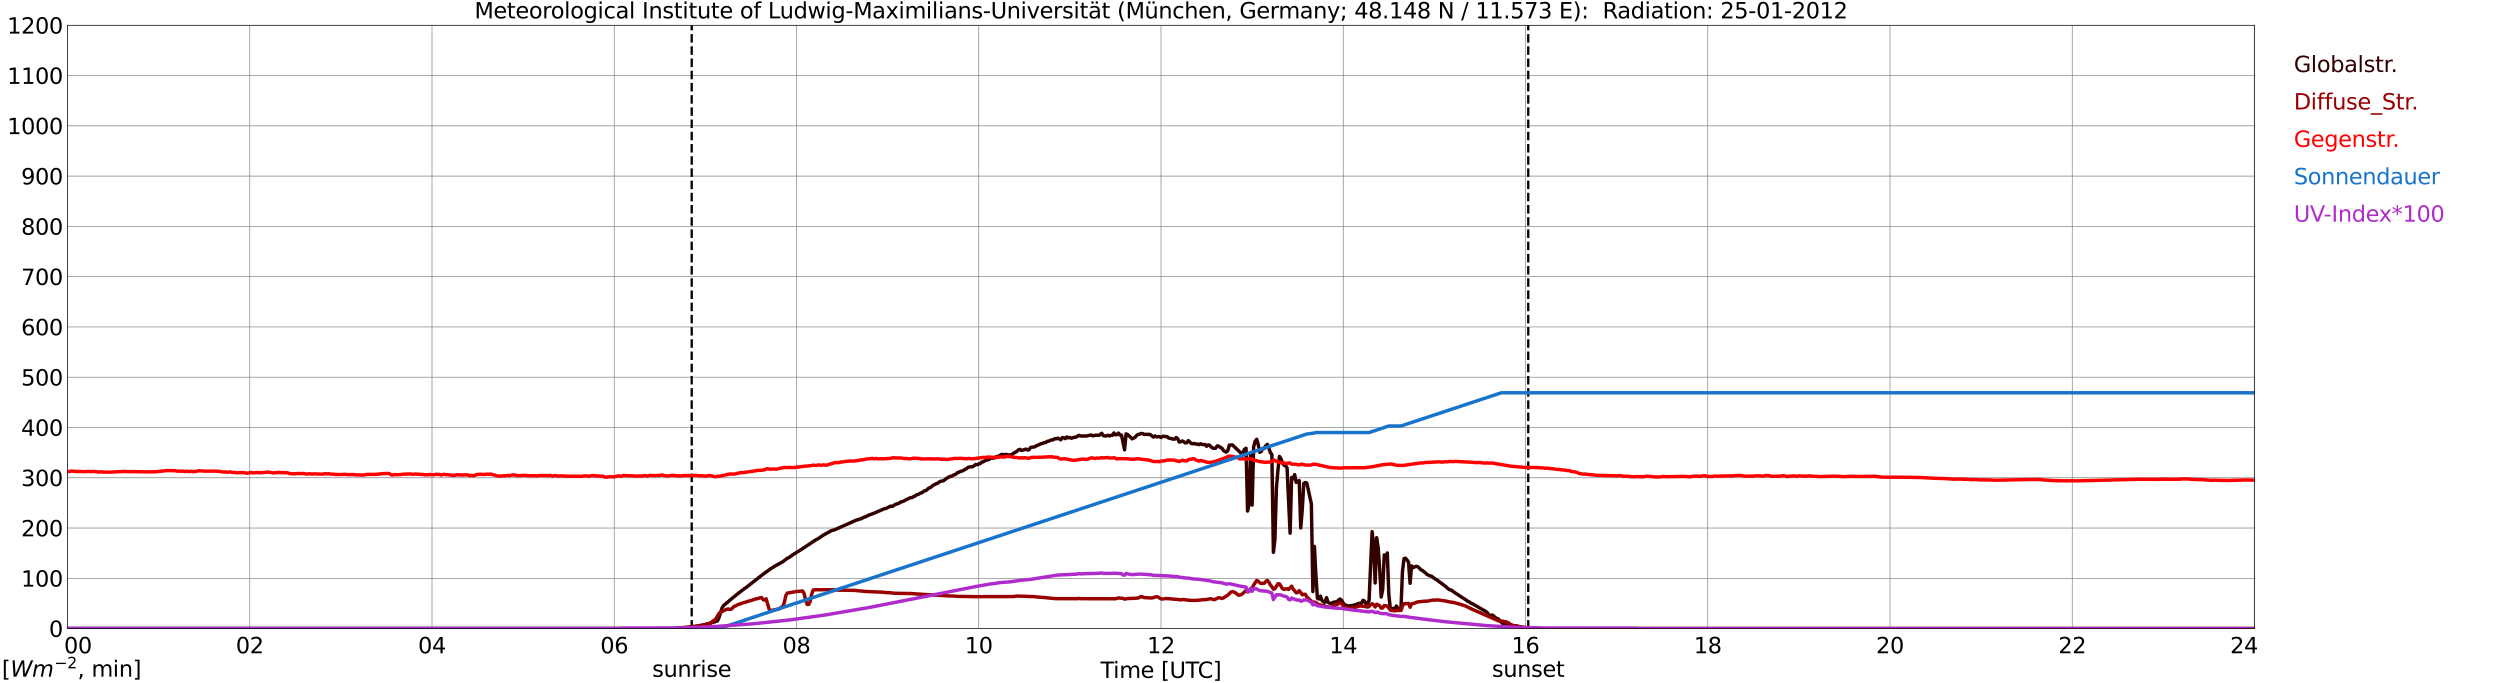 <?xml version="1.0" encoding="utf-8" standalone="no"?>
<!DOCTYPE svg PUBLIC "-//W3C//DTD SVG 1.1//EN"
  "http://www.w3.org/Graphics/SVG/1.1/DTD/svg11.dtd">
<svg xmlns:xlink="http://www.w3.org/1999/xlink" width="1085.4pt" height="296.64pt" viewBox="0 0 1085.4 296.64" xmlns="http://www.w3.org/2000/svg" version="1.1">
 <defs>
  <style type="text/css">*{stroke-linejoin: round; stroke-linecap: butt}</style>
 </defs>
 <g id="figure_1">
  <g id="patch_1">
   <path d="M 0 296.64 
L 1085.4 296.64 
L 1085.4 0 
L 0 0 
z
" style="fill: #ffffff"/>
  </g>
  <g id="axes_1">
   <g id="patch_2">
    <path d="M 29.306 272.909 
L 978.814 272.909 
L 978.814 10.976 
L 29.306 10.976 
z
" style="fill: #ffffff"/>
   </g>
   <g id="patch_3">
    <path d="M 978.814 272.909 
L 978.814 272.909 
L 978.814 10.976 
L 978.814 10.976 
z
" clip-path="url(#p9396562749)" style="fill: #d3d3d3; opacity: 0.25; stroke: #d3d3d3; stroke-linejoin: miter"/>
   </g>
   <g id="matplotlib.axis_1">
    <g id="xtick_1">
     <g id="line2d_1">
      <path d="M 29.306 272.909 
L 29.306 10.976 
" clip-path="url(#p9396562749)" style="fill: none; stroke: #808080; stroke-width: 0.3; stroke-linecap: square"/>
     </g>
     <g id="line2d_2"/>
     <g id="text_1">
      <!--    00 -->
      <g transform="translate(18.733 283.627) scale(0.095 -0.095)">
       <defs>
        <path id="DejaVuSans-20" transform="scale(0.016)"/>
        <path id="DejaVuSans-30" d="M 2034 4250 
Q 1547 4250 1301 3770 
Q 1056 3291 1056 2328 
Q 1056 1369 1301 889 
Q 1547 409 2034 409 
Q 2525 409 2770 889 
Q 3016 1369 3016 2328 
Q 3016 3291 2770 3770 
Q 2525 4250 2034 4250 
z
M 2034 4750 
Q 2819 4750 3233 4129 
Q 3647 3509 3647 2328 
Q 3647 1150 3233 529 
Q 2819 -91 2034 -91 
Q 1250 -91 836 529 
Q 422 1150 422 2328 
Q 422 3509 836 4129 
Q 1250 4750 2034 4750 
z
" transform="scale(0.016)"/>
       </defs>
       <use xlink:href="#DejaVuSans-20"/>
       <use xlink:href="#DejaVuSans-20" transform="translate(31.787 0)"/>
       <use xlink:href="#DejaVuSans-20" transform="translate(63.574 0)"/>
       <use xlink:href="#DejaVuSans-30" transform="translate(95.361 0)"/>
       <use xlink:href="#DejaVuSans-30" transform="translate(158.984 0)"/>
      </g>
     </g>
    </g>
    <g id="xtick_2">
     <g id="line2d_3">
      <path d="M 108.431 272.909 
L 108.431 10.976 
" clip-path="url(#p9396562749)" style="fill: none; stroke: #808080; stroke-width: 0.3; stroke-linecap: square"/>
     </g>
     <g id="line2d_4"/>
     <g id="text_2">
      <!-- 02 -->
      <g transform="translate(102.387 283.627) scale(0.095 -0.095)">
       <defs>
        <path id="DejaVuSans-32" d="M 1228 531 
L 3431 531 
L 3431 0 
L 469 0 
L 469 531 
Q 828 903 1448 1529 
Q 2069 2156 2228 2338 
Q 2531 2678 2651 2914 
Q 2772 3150 2772 3378 
Q 2772 3750 2511 3984 
Q 2250 4219 1831 4219 
Q 1534 4219 1204 4116 
Q 875 4013 500 3803 
L 500 4441 
Q 881 4594 1212 4672 
Q 1544 4750 1819 4750 
Q 2544 4750 2975 4387 
Q 3406 4025 3406 3419 
Q 3406 3131 3298 2873 
Q 3191 2616 2906 2266 
Q 2828 2175 2409 1742 
Q 1991 1309 1228 531 
z
" transform="scale(0.016)"/>
       </defs>
       <use xlink:href="#DejaVuSans-30"/>
       <use xlink:href="#DejaVuSans-32" transform="translate(63.623 0)"/>
      </g>
     </g>
    </g>
    <g id="xtick_3">
     <g id="line2d_5">
      <path d="M 187.557 272.909 
L 187.557 10.976 
" clip-path="url(#p9396562749)" style="fill: none; stroke: #808080; stroke-width: 0.3; stroke-linecap: square"/>
     </g>
     <g id="line2d_6"/>
     <g id="text_3">
      <!-- 04 -->
      <g transform="translate(181.513 283.627) scale(0.095 -0.095)">
       <defs>
        <path id="DejaVuSans-34" d="M 2419 4116 
L 825 1625 
L 2419 1625 
L 2419 4116 
z
M 2253 4666 
L 3047 4666 
L 3047 1625 
L 3713 1625 
L 3713 1100 
L 3047 1100 
L 3047 0 
L 2419 0 
L 2419 1100 
L 313 1100 
L 313 1709 
L 2253 4666 
z
" transform="scale(0.016)"/>
       </defs>
       <use xlink:href="#DejaVuSans-30"/>
       <use xlink:href="#DejaVuSans-34" transform="translate(63.623 0)"/>
      </g>
     </g>
    </g>
    <g id="xtick_4">
     <g id="line2d_7">
      <path d="M 266.683 272.909 
L 266.683 10.976 
" clip-path="url(#p9396562749)" style="fill: none; stroke: #808080; stroke-width: 0.3; stroke-linecap: square"/>
     </g>
     <g id="line2d_8"/>
     <g id="text_4">
      <!-- 06 -->
      <g transform="translate(260.638 283.627) scale(0.095 -0.095)">
       <defs>
        <path id="DejaVuSans-36" d="M 2113 2584 
Q 1688 2584 1439 2293 
Q 1191 2003 1191 1497 
Q 1191 994 1439 701 
Q 1688 409 2113 409 
Q 2538 409 2786 701 
Q 3034 994 3034 1497 
Q 3034 2003 2786 2293 
Q 2538 2584 2113 2584 
z
M 3366 4563 
L 3366 3988 
Q 3128 4100 2886 4159 
Q 2644 4219 2406 4219 
Q 1781 4219 1451 3797 
Q 1122 3375 1075 2522 
Q 1259 2794 1537 2939 
Q 1816 3084 2150 3084 
Q 2853 3084 3261 2657 
Q 3669 2231 3669 1497 
Q 3669 778 3244 343 
Q 2819 -91 2113 -91 
Q 1303 -91 875 529 
Q 447 1150 447 2328 
Q 447 3434 972 4092 
Q 1497 4750 2381 4750 
Q 2619 4750 2861 4703 
Q 3103 4656 3366 4563 
z
" transform="scale(0.016)"/>
       </defs>
       <use xlink:href="#DejaVuSans-30"/>
       <use xlink:href="#DejaVuSans-36" transform="translate(63.623 0)"/>
      </g>
     </g>
    </g>
    <g id="xtick_5">
     <g id="line2d_9">
      <path d="M 345.808 272.909 
L 345.808 10.976 
" clip-path="url(#p9396562749)" style="fill: none; stroke: #808080; stroke-width: 0.3; stroke-linecap: square"/>
     </g>
     <g id="line2d_10"/>
     <g id="text_5">
      <!-- 08 -->
      <g transform="translate(339.764 283.627) scale(0.095 -0.095)">
       <defs>
        <path id="DejaVuSans-38" d="M 2034 2216 
Q 1584 2216 1326 1975 
Q 1069 1734 1069 1313 
Q 1069 891 1326 650 
Q 1584 409 2034 409 
Q 2484 409 2743 651 
Q 3003 894 3003 1313 
Q 3003 1734 2745 1975 
Q 2488 2216 2034 2216 
z
M 1403 2484 
Q 997 2584 770 2862 
Q 544 3141 544 3541 
Q 544 4100 942 4425 
Q 1341 4750 2034 4750 
Q 2731 4750 3128 4425 
Q 3525 4100 3525 3541 
Q 3525 3141 3298 2862 
Q 3072 2584 2669 2484 
Q 3125 2378 3379 2068 
Q 3634 1759 3634 1313 
Q 3634 634 3220 271 
Q 2806 -91 2034 -91 
Q 1263 -91 848 271 
Q 434 634 434 1313 
Q 434 1759 690 2068 
Q 947 2378 1403 2484 
z
M 1172 3481 
Q 1172 3119 1398 2916 
Q 1625 2713 2034 2713 
Q 2441 2713 2670 2916 
Q 2900 3119 2900 3481 
Q 2900 3844 2670 4047 
Q 2441 4250 2034 4250 
Q 1625 4250 1398 4047 
Q 1172 3844 1172 3481 
z
" transform="scale(0.016)"/>
       </defs>
       <use xlink:href="#DejaVuSans-30"/>
       <use xlink:href="#DejaVuSans-38" transform="translate(63.623 0)"/>
      </g>
     </g>
    </g>
    <g id="xtick_6">
     <g id="line2d_11">
      <path d="M 424.934 272.909 
L 424.934 10.976 
" clip-path="url(#p9396562749)" style="fill: none; stroke: #808080; stroke-width: 0.3; stroke-linecap: square"/>
     </g>
     <g id="line2d_12"/>
     <g id="text_6">
      <!-- 10 -->
      <g transform="translate(418.89 283.627) scale(0.095 -0.095)">
       <defs>
        <path id="DejaVuSans-31" d="M 794 531 
L 1825 531 
L 1825 4091 
L 703 3866 
L 703 4441 
L 1819 4666 
L 2450 4666 
L 2450 531 
L 3481 531 
L 3481 0 
L 794 0 
L 794 531 
z
" transform="scale(0.016)"/>
       </defs>
       <use xlink:href="#DejaVuSans-31"/>
       <use xlink:href="#DejaVuSans-30" transform="translate(63.623 0)"/>
      </g>
     </g>
    </g>
    <g id="xtick_7">
     <g id="line2d_13">
      <path d="M 504.06 272.909 
L 504.06 10.976 
" clip-path="url(#p9396562749)" style="fill: none; stroke: #808080; stroke-width: 0.3; stroke-linecap: square"/>
     </g>
     <g id="line2d_14"/>
     <g id="text_7">
      <!-- 12 -->
      <g transform="translate(498.015 283.627) scale(0.095 -0.095)">
       <use xlink:href="#DejaVuSans-31"/>
       <use xlink:href="#DejaVuSans-32" transform="translate(63.623 0)"/>
      </g>
     </g>
    </g>
    <g id="xtick_8">
     <g id="line2d_15">
      <path d="M 583.185 272.909 
L 583.185 10.976 
" clip-path="url(#p9396562749)" style="fill: none; stroke: #808080; stroke-width: 0.3; stroke-linecap: square"/>
     </g>
     <g id="line2d_16"/>
     <g id="text_8">
      <!-- 14 -->
      <g transform="translate(577.141 283.627) scale(0.095 -0.095)">
       <use xlink:href="#DejaVuSans-31"/>
       <use xlink:href="#DejaVuSans-34" transform="translate(63.623 0)"/>
      </g>
     </g>
    </g>
    <g id="xtick_9">
     <g id="line2d_17">
      <path d="M 662.311 272.909 
L 662.311 10.976 
" clip-path="url(#p9396562749)" style="fill: none; stroke: #808080; stroke-width: 0.3; stroke-linecap: square"/>
     </g>
     <g id="line2d_18"/>
     <g id="text_9">
      <!-- 16 -->
      <g transform="translate(656.267 283.627) scale(0.095 -0.095)">
       <use xlink:href="#DejaVuSans-31"/>
       <use xlink:href="#DejaVuSans-36" transform="translate(63.623 0)"/>
      </g>
     </g>
    </g>
    <g id="xtick_10">
     <g id="line2d_19">
      <path d="M 741.437 272.909 
L 741.437 10.976 
" clip-path="url(#p9396562749)" style="fill: none; stroke: #808080; stroke-width: 0.3; stroke-linecap: square"/>
     </g>
     <g id="line2d_20"/>
     <g id="text_10">
      <!-- 18 -->
      <g transform="translate(735.392 283.627) scale(0.095 -0.095)">
       <use xlink:href="#DejaVuSans-31"/>
       <use xlink:href="#DejaVuSans-38" transform="translate(63.623 0)"/>
      </g>
     </g>
    </g>
    <g id="xtick_11">
     <g id="line2d_21">
      <path d="M 820.562 272.909 
L 820.562 10.976 
" clip-path="url(#p9396562749)" style="fill: none; stroke: #808080; stroke-width: 0.3; stroke-linecap: square"/>
     </g>
     <g id="line2d_22"/>
     <g id="text_11">
      <!-- 20 -->
      <g transform="translate(814.518 283.627) scale(0.095 -0.095)">
       <use xlink:href="#DejaVuSans-32"/>
       <use xlink:href="#DejaVuSans-30" transform="translate(63.623 0)"/>
      </g>
     </g>
    </g>
    <g id="xtick_12">
     <g id="line2d_23">
      <path d="M 899.688 272.909 
L 899.688 10.976 
" clip-path="url(#p9396562749)" style="fill: none; stroke: #808080; stroke-width: 0.3; stroke-linecap: square"/>
     </g>
     <g id="line2d_24"/>
     <g id="text_12">
      <!-- 22 -->
      <g transform="translate(893.644 283.627) scale(0.095 -0.095)">
       <use xlink:href="#DejaVuSans-32"/>
       <use xlink:href="#DejaVuSans-32" transform="translate(63.623 0)"/>
      </g>
     </g>
    </g>
    <g id="xtick_13">
     <g id="line2d_25">
      <path d="M 978.814 272.909 
L 978.814 10.976 
" clip-path="url(#p9396562749)" style="fill: none; stroke: #808080; stroke-width: 0.3; stroke-linecap: square"/>
     </g>
     <g id="line2d_26"/>
     <g id="text_13">
      <!-- 24    -->
      <g transform="translate(968.241 283.627) scale(0.095 -0.095)">
       <use xlink:href="#DejaVuSans-32"/>
       <use xlink:href="#DejaVuSans-34" transform="translate(63.623 0)"/>
       <use xlink:href="#DejaVuSans-20" transform="translate(127.246 0)"/>
       <use xlink:href="#DejaVuSans-20" transform="translate(159.033 0)"/>
       <use xlink:href="#DejaVuSans-20" transform="translate(190.82 0)"/>
      </g>
     </g>
    </g>
    <g id="text_14">
     <!-- Time [UTC] -->
     <g transform="translate(477.806 294.322) scale(0.095 -0.095)">
      <defs>
       <path id="DejaVuSans-54" d="M -19 4666 
L 3928 4666 
L 3928 4134 
L 2272 4134 
L 2272 0 
L 1638 0 
L 1638 4134 
L -19 4134 
L -19 4666 
z
" transform="scale(0.016)"/>
       <path id="DejaVuSans-69" d="M 603 3500 
L 1178 3500 
L 1178 0 
L 603 0 
L 603 3500 
z
M 603 4863 
L 1178 4863 
L 1178 4134 
L 603 4134 
L 603 4863 
z
" transform="scale(0.016)"/>
       <path id="DejaVuSans-6d" d="M 3328 2828 
Q 3544 3216 3844 3400 
Q 4144 3584 4550 3584 
Q 5097 3584 5394 3201 
Q 5691 2819 5691 2113 
L 5691 0 
L 5113 0 
L 5113 2094 
Q 5113 2597 4934 2840 
Q 4756 3084 4391 3084 
Q 3944 3084 3684 2787 
Q 3425 2491 3425 1978 
L 3425 0 
L 2847 0 
L 2847 2094 
Q 2847 2600 2669 2842 
Q 2491 3084 2119 3084 
Q 1678 3084 1418 2786 
Q 1159 2488 1159 1978 
L 1159 0 
L 581 0 
L 581 3500 
L 1159 3500 
L 1159 2956 
Q 1356 3278 1631 3431 
Q 1906 3584 2284 3584 
Q 2666 3584 2933 3390 
Q 3200 3197 3328 2828 
z
" transform="scale(0.016)"/>
       <path id="DejaVuSans-65" d="M 3597 1894 
L 3597 1613 
L 953 1613 
Q 991 1019 1311 708 
Q 1631 397 2203 397 
Q 2534 397 2845 478 
Q 3156 559 3463 722 
L 3463 178 
Q 3153 47 2828 -22 
Q 2503 -91 2169 -91 
Q 1331 -91 842 396 
Q 353 884 353 1716 
Q 353 2575 817 3079 
Q 1281 3584 2069 3584 
Q 2775 3584 3186 3129 
Q 3597 2675 3597 1894 
z
M 3022 2063 
Q 3016 2534 2758 2815 
Q 2500 3097 2075 3097 
Q 1594 3097 1305 2825 
Q 1016 2553 972 2059 
L 3022 2063 
z
" transform="scale(0.016)"/>
       <path id="DejaVuSans-5b" d="M 550 4863 
L 1875 4863 
L 1875 4416 
L 1125 4416 
L 1125 -397 
L 1875 -397 
L 1875 -844 
L 550 -844 
L 550 4863 
z
" transform="scale(0.016)"/>
       <path id="DejaVuSans-55" d="M 556 4666 
L 1191 4666 
L 1191 1831 
Q 1191 1081 1462 751 
Q 1734 422 2344 422 
Q 2950 422 3222 751 
Q 3494 1081 3494 1831 
L 3494 4666 
L 4128 4666 
L 4128 1753 
Q 4128 841 3676 375 
Q 3225 -91 2344 -91 
Q 1459 -91 1007 375 
Q 556 841 556 1753 
L 556 4666 
z
" transform="scale(0.016)"/>
       <path id="DejaVuSans-43" d="M 4122 4306 
L 4122 3641 
Q 3803 3938 3442 4084 
Q 3081 4231 2675 4231 
Q 1875 4231 1450 3742 
Q 1025 3253 1025 2328 
Q 1025 1406 1450 917 
Q 1875 428 2675 428 
Q 3081 428 3442 575 
Q 3803 722 4122 1019 
L 4122 359 
Q 3791 134 3420 21 
Q 3050 -91 2638 -91 
Q 1578 -91 968 557 
Q 359 1206 359 2328 
Q 359 3453 968 4101 
Q 1578 4750 2638 4750 
Q 3056 4750 3426 4639 
Q 3797 4528 4122 4306 
z
" transform="scale(0.016)"/>
       <path id="DejaVuSans-5d" d="M 1947 4863 
L 1947 -844 
L 622 -844 
L 622 -397 
L 1369 -397 
L 1369 4416 
L 622 4416 
L 622 4863 
L 1947 4863 
z
" transform="scale(0.016)"/>
      </defs>
      <use xlink:href="#DejaVuSans-54"/>
      <use xlink:href="#DejaVuSans-69" transform="translate(57.959 0)"/>
      <use xlink:href="#DejaVuSans-6d" transform="translate(85.742 0)"/>
      <use xlink:href="#DejaVuSans-65" transform="translate(183.154 0)"/>
      <use xlink:href="#DejaVuSans-20" transform="translate(244.678 0)"/>
      <use xlink:href="#DejaVuSans-5b" transform="translate(276.465 0)"/>
      <use xlink:href="#DejaVuSans-55" transform="translate(315.479 0)"/>
      <use xlink:href="#DejaVuSans-54" transform="translate(388.672 0)"/>
      <use xlink:href="#DejaVuSans-43" transform="translate(443.881 0)"/>
      <use xlink:href="#DejaVuSans-5d" transform="translate(513.705 0)"/>
     </g>
    </g>
   </g>
   <g id="matplotlib.axis_2">
    <g id="ytick_1">
     <g id="line2d_27">
      <path d="M 29.306 272.909 
L 978.814 272.909 
" clip-path="url(#p9396562749)" style="fill: none; stroke: #808080; stroke-width: 0.3; stroke-linecap: square"/>
     </g>
     <g id="line2d_28"/>
     <g id="text_15">
      <!-- 0 -->
      <g transform="translate(21.261 276.518) scale(0.095 -0.095)">
       <use xlink:href="#DejaVuSans-30"/>
      </g>
     </g>
    </g>
    <g id="ytick_2">
     <g id="line2d_29">
      <path d="M 29.306 251.081 
L 978.814 251.081 
" clip-path="url(#p9396562749)" style="fill: none; stroke: #808080; stroke-width: 0.3; stroke-linecap: square"/>
     </g>
     <g id="line2d_30"/>
     <g id="text_16">
      <!-- 100 -->
      <g transform="translate(9.173 254.69) scale(0.095 -0.095)">
       <use xlink:href="#DejaVuSans-31"/>
       <use xlink:href="#DejaVuSans-30" transform="translate(63.623 0)"/>
       <use xlink:href="#DejaVuSans-30" transform="translate(127.246 0)"/>
      </g>
     </g>
    </g>
    <g id="ytick_3">
     <g id="line2d_31">
      <path d="M 29.306 229.253 
L 978.814 229.253 
" clip-path="url(#p9396562749)" style="fill: none; stroke: #808080; stroke-width: 0.3; stroke-linecap: square"/>
     </g>
     <g id="line2d_32"/>
     <g id="text_17">
      <!-- 200 -->
      <g transform="translate(9.173 232.863) scale(0.095 -0.095)">
       <use xlink:href="#DejaVuSans-32"/>
       <use xlink:href="#DejaVuSans-30" transform="translate(63.623 0)"/>
       <use xlink:href="#DejaVuSans-30" transform="translate(127.246 0)"/>
      </g>
     </g>
    </g>
    <g id="ytick_4">
     <g id="line2d_33">
      <path d="M 29.306 207.426 
L 978.814 207.426 
" clip-path="url(#p9396562749)" style="fill: none; stroke: #808080; stroke-width: 0.3; stroke-linecap: square"/>
     </g>
     <g id="line2d_34"/>
     <g id="text_18">
      <!-- 300 -->
      <g transform="translate(9.173 211.035) scale(0.095 -0.095)">
       <defs>
        <path id="DejaVuSans-33" d="M 2597 2516 
Q 3050 2419 3304 2112 
Q 3559 1806 3559 1356 
Q 3559 666 3084 287 
Q 2609 -91 1734 -91 
Q 1441 -91 1130 -33 
Q 819 25 488 141 
L 488 750 
Q 750 597 1062 519 
Q 1375 441 1716 441 
Q 2309 441 2620 675 
Q 2931 909 2931 1356 
Q 2931 1769 2642 2001 
Q 2353 2234 1838 2234 
L 1294 2234 
L 1294 2753 
L 1863 2753 
Q 2328 2753 2575 2939 
Q 2822 3125 2822 3475 
Q 2822 3834 2567 4026 
Q 2313 4219 1838 4219 
Q 1578 4219 1281 4162 
Q 984 4106 628 3988 
L 628 4550 
Q 988 4650 1302 4700 
Q 1616 4750 1894 4750 
Q 2613 4750 3031 4423 
Q 3450 4097 3450 3541 
Q 3450 3153 3228 2886 
Q 3006 2619 2597 2516 
z
" transform="scale(0.016)"/>
       </defs>
       <use xlink:href="#DejaVuSans-33"/>
       <use xlink:href="#DejaVuSans-30" transform="translate(63.623 0)"/>
       <use xlink:href="#DejaVuSans-30" transform="translate(127.246 0)"/>
      </g>
     </g>
    </g>
    <g id="ytick_5">
     <g id="line2d_35">
      <path d="M 29.306 185.598 
L 978.814 185.598 
" clip-path="url(#p9396562749)" style="fill: none; stroke: #808080; stroke-width: 0.3; stroke-linecap: square"/>
     </g>
     <g id="line2d_36"/>
     <g id="text_19">
      <!-- 400 -->
      <g transform="translate(9.173 189.207) scale(0.095 -0.095)">
       <use xlink:href="#DejaVuSans-34"/>
       <use xlink:href="#DejaVuSans-30" transform="translate(63.623 0)"/>
       <use xlink:href="#DejaVuSans-30" transform="translate(127.246 0)"/>
      </g>
     </g>
    </g>
    <g id="ytick_6">
     <g id="line2d_37">
      <path d="M 29.306 163.77 
L 978.814 163.77 
" clip-path="url(#p9396562749)" style="fill: none; stroke: #808080; stroke-width: 0.3; stroke-linecap: square"/>
     </g>
     <g id="line2d_38"/>
     <g id="text_20">
      <!-- 500 -->
      <g transform="translate(9.173 167.379) scale(0.095 -0.095)">
       <defs>
        <path id="DejaVuSans-35" d="M 691 4666 
L 3169 4666 
L 3169 4134 
L 1269 4134 
L 1269 2991 
Q 1406 3038 1543 3061 
Q 1681 3084 1819 3084 
Q 2600 3084 3056 2656 
Q 3513 2228 3513 1497 
Q 3513 744 3044 326 
Q 2575 -91 1722 -91 
Q 1428 -91 1123 -41 
Q 819 9 494 109 
L 494 744 
Q 775 591 1075 516 
Q 1375 441 1709 441 
Q 2250 441 2565 725 
Q 2881 1009 2881 1497 
Q 2881 1984 2565 2268 
Q 2250 2553 1709 2553 
Q 1456 2553 1204 2497 
Q 953 2441 691 2322 
L 691 4666 
z
" transform="scale(0.016)"/>
       </defs>
       <use xlink:href="#DejaVuSans-35"/>
       <use xlink:href="#DejaVuSans-30" transform="translate(63.623 0)"/>
       <use xlink:href="#DejaVuSans-30" transform="translate(127.246 0)"/>
      </g>
     </g>
    </g>
    <g id="ytick_7">
     <g id="line2d_39">
      <path d="M 29.306 141.942 
L 978.814 141.942 
" clip-path="url(#p9396562749)" style="fill: none; stroke: #808080; stroke-width: 0.3; stroke-linecap: square"/>
     </g>
     <g id="line2d_40"/>
     <g id="text_21">
      <!-- 600 -->
      <g transform="translate(9.173 145.551) scale(0.095 -0.095)">
       <use xlink:href="#DejaVuSans-36"/>
       <use xlink:href="#DejaVuSans-30" transform="translate(63.623 0)"/>
       <use xlink:href="#DejaVuSans-30" transform="translate(127.246 0)"/>
      </g>
     </g>
    </g>
    <g id="ytick_8">
     <g id="line2d_41">
      <path d="M 29.306 120.114 
L 978.814 120.114 
" clip-path="url(#p9396562749)" style="fill: none; stroke: #808080; stroke-width: 0.3; stroke-linecap: square"/>
     </g>
     <g id="line2d_42"/>
     <g id="text_22">
      <!-- 700 -->
      <g transform="translate(9.173 123.724) scale(0.095 -0.095)">
       <defs>
        <path id="DejaVuSans-37" d="M 525 4666 
L 3525 4666 
L 3525 4397 
L 1831 0 
L 1172 0 
L 2766 4134 
L 525 4134 
L 525 4666 
z
" transform="scale(0.016)"/>
       </defs>
       <use xlink:href="#DejaVuSans-37"/>
       <use xlink:href="#DejaVuSans-30" transform="translate(63.623 0)"/>
       <use xlink:href="#DejaVuSans-30" transform="translate(127.246 0)"/>
      </g>
     </g>
    </g>
    <g id="ytick_9">
     <g id="line2d_43">
      <path d="M 29.306 98.287 
L 978.814 98.287 
" clip-path="url(#p9396562749)" style="fill: none; stroke: #808080; stroke-width: 0.3; stroke-linecap: square"/>
     </g>
     <g id="line2d_44"/>
     <g id="text_23">
      <!-- 800 -->
      <g transform="translate(9.173 101.896) scale(0.095 -0.095)">
       <use xlink:href="#DejaVuSans-38"/>
       <use xlink:href="#DejaVuSans-30" transform="translate(63.623 0)"/>
       <use xlink:href="#DejaVuSans-30" transform="translate(127.246 0)"/>
      </g>
     </g>
    </g>
    <g id="ytick_10">
     <g id="line2d_45">
      <path d="M 29.306 76.459 
L 978.814 76.459 
" clip-path="url(#p9396562749)" style="fill: none; stroke: #808080; stroke-width: 0.3; stroke-linecap: square"/>
     </g>
     <g id="line2d_46"/>
     <g id="text_24">
      <!-- 900 -->
      <g transform="translate(9.173 80.068) scale(0.095 -0.095)">
       <defs>
        <path id="DejaVuSans-39" d="M 703 97 
L 703 672 
Q 941 559 1184 500 
Q 1428 441 1663 441 
Q 2288 441 2617 861 
Q 2947 1281 2994 2138 
Q 2813 1869 2534 1725 
Q 2256 1581 1919 1581 
Q 1219 1581 811 2004 
Q 403 2428 403 3163 
Q 403 3881 828 4315 
Q 1253 4750 1959 4750 
Q 2769 4750 3195 4129 
Q 3622 3509 3622 2328 
Q 3622 1225 3098 567 
Q 2575 -91 1691 -91 
Q 1453 -91 1209 -44 
Q 966 3 703 97 
z
M 1959 2075 
Q 2384 2075 2632 2365 
Q 2881 2656 2881 3163 
Q 2881 3666 2632 3958 
Q 2384 4250 1959 4250 
Q 1534 4250 1286 3958 
Q 1038 3666 1038 3163 
Q 1038 2656 1286 2365 
Q 1534 2075 1959 2075 
z
" transform="scale(0.016)"/>
       </defs>
       <use xlink:href="#DejaVuSans-39"/>
       <use xlink:href="#DejaVuSans-30" transform="translate(63.623 0)"/>
       <use xlink:href="#DejaVuSans-30" transform="translate(127.246 0)"/>
      </g>
     </g>
    </g>
    <g id="ytick_11">
     <g id="line2d_47">
      <path d="M 29.306 54.631 
L 978.814 54.631 
" clip-path="url(#p9396562749)" style="fill: none; stroke: #808080; stroke-width: 0.3; stroke-linecap: square"/>
     </g>
     <g id="line2d_48"/>
     <g id="text_25">
      <!-- 1000 -->
      <g transform="translate(3.128 58.24) scale(0.095 -0.095)">
       <use xlink:href="#DejaVuSans-31"/>
       <use xlink:href="#DejaVuSans-30" transform="translate(63.623 0)"/>
       <use xlink:href="#DejaVuSans-30" transform="translate(127.246 0)"/>
       <use xlink:href="#DejaVuSans-30" transform="translate(190.869 0)"/>
      </g>
     </g>
    </g>
    <g id="ytick_12">
     <g id="line2d_49">
      <path d="M 29.306 32.803 
L 978.814 32.803 
" clip-path="url(#p9396562749)" style="fill: none; stroke: #808080; stroke-width: 0.3; stroke-linecap: square"/>
     </g>
     <g id="line2d_50"/>
     <g id="text_26">
      <!-- 1100 -->
      <g transform="translate(3.128 36.413) scale(0.095 -0.095)">
       <use xlink:href="#DejaVuSans-31"/>
       <use xlink:href="#DejaVuSans-31" transform="translate(63.623 0)"/>
       <use xlink:href="#DejaVuSans-30" transform="translate(127.246 0)"/>
       <use xlink:href="#DejaVuSans-30" transform="translate(190.869 0)"/>
      </g>
     </g>
    </g>
    <g id="ytick_13">
     <g id="line2d_51">
      <path d="M 29.306 10.976 
L 978.814 10.976 
" clip-path="url(#p9396562749)" style="fill: none; stroke: #808080; stroke-width: 0.3; stroke-linecap: square"/>
     </g>
     <g id="line2d_52"/>
     <g id="text_27">
      <!-- 1200 -->
      <g transform="translate(3.128 14.585) scale(0.095 -0.095)">
       <use xlink:href="#DejaVuSans-31"/>
       <use xlink:href="#DejaVuSans-32" transform="translate(63.623 0)"/>
       <use xlink:href="#DejaVuSans-30" transform="translate(127.246 0)"/>
       <use xlink:href="#DejaVuSans-30" transform="translate(190.869 0)"/>
      </g>
     </g>
    </g>
   </g>
   <g id="line2d_53">
    <path d="M 300.311 272.909 
L 300.311 10.976 
" clip-path="url(#p9396562749)" style="fill: none; stroke-dasharray: 3.7,1.6; stroke-dashoffset: 0; stroke: #000000"/>
   </g>
   <g id="line2d_54">
    <path d="M 663.498 272.909 
L 663.498 10.976 
" clip-path="url(#p9396562749)" style="fill: none; stroke-dasharray: 3.7,1.6; stroke-dashoffset: 0; stroke: #000000"/>
   </g>
   <g id="line2d_55">
    <path d="M 29.306 272.909 
L 293.058 272.909 
L 294.377 272.741 
L 295.036 272.771 
L 297.014 272.594 
L 302.289 272.031 
L 304.267 271.645 
L 304.927 271.379 
L 305.586 271.32 
L 310.861 269.809 
L 311.521 269.543 
L 312.18 268.091 
L 313.499 263.916 
L 314.158 262.91 
L 318.114 259.561 
L 320.752 257.429 
L 322.071 256.422 
L 323.39 255.416 
L 324.049 255.001 
L 326.027 253.432 
L 330.643 249.817 
L 334.599 246.916 
L 336.577 245.7 
L 339.874 243.865 
L 341.852 242.354 
L 342.512 242.088 
L 344.49 240.667 
L 347.787 238.622 
L 354.38 234.269 
L 355.04 233.972 
L 357.677 232.196 
L 360.974 230.388 
L 362.293 230.035 
L 371.524 225.918 
L 374.162 225.089 
L 374.821 224.674 
L 376.14 224.229 
L 376.799 223.785 
L 378.777 223.074 
L 380.096 222.541 
L 384.053 220.823 
L 384.712 220.734 
L 386.69 219.728 
L 387.349 219.904 
L 388.668 219.016 
L 389.987 218.632 
L 391.306 217.861 
L 391.965 217.744 
L 393.284 217.032 
L 395.262 216.085 
L 395.921 216.054 
L 396.581 215.639 
L 397.24 215.404 
L 397.899 214.81 
L 398.559 214.723 
L 399.218 214.277 
L 400.537 213.745 
L 401.196 213.153 
L 401.856 213.064 
L 402.515 212.59 
L 403.175 211.937 
L 403.834 211.73 
L 405.153 210.693 
L 406.471 210.012 
L 407.131 209.776 
L 407.79 209.272 
L 408.45 208.916 
L 409.109 208.857 
L 409.768 208.622 
L 411.087 207.613 
L 412.406 206.843 
L 413.065 206.814 
L 413.725 206.369 
L 415.043 205.836 
L 415.703 205.186 
L 416.362 205.007 
L 417.022 204.623 
L 417.681 204.533 
L 419.659 203.438 
L 420.318 202.874 
L 420.978 202.726 
L 422.297 202.639 
L 423.615 201.661 
L 424.275 201.75 
L 425.593 201.246 
L 426.253 200.593 
L 426.912 200.506 
L 427.572 200.032 
L 429.55 199.41 
L 430.209 198.758 
L 430.869 198.937 
L 431.528 198.906 
L 432.187 198.402 
L 433.506 198.077 
L 434.825 197.306 
L 435.484 197.306 
L 436.144 197.426 
L 436.803 197.306 
L 437.462 197.396 
L 438.122 197.603 
L 439.44 197.247 
L 440.1 196.745 
L 441.419 196.003 
L 442.078 195.381 
L 442.737 195.086 
L 443.397 195.56 
L 444.716 195.235 
L 445.375 194.966 
L 446.034 195.353 
L 446.694 195.322 
L 447.353 194.346 
L 448.012 194.139 
L 448.672 194.139 
L 449.331 193.932 
L 449.991 193.517 
L 451.309 192.982 
L 451.969 192.628 
L 452.628 192.567 
L 453.287 192.153 
L 453.947 192.183 
L 454.606 191.62 
L 455.266 191.533 
L 456.584 190.998 
L 457.244 190.939 
L 457.903 190.435 
L 458.563 190.555 
L 459.222 190.199 
L 460.541 190.939 
L 461.2 189.961 
L 461.859 190.081 
L 462.519 190.435 
L 463.178 189.695 
L 463.838 190.11 
L 464.497 189.933 
L 465.156 190.258 
L 466.475 189.843 
L 467.134 189.815 
L 468.453 188.985 
L 469.113 189.311 
L 471.75 189.28 
L 473.728 188.837 
L 474.388 189.221 
L 475.706 188.955 
L 476.366 188.926 
L 477.025 189.044 
L 478.344 188.125 
L 479.003 189.132 
L 479.663 189.28 
L 480.322 189.252 
L 480.981 188.985 
L 481.641 189.252 
L 482.3 188.985 
L 482.96 189.014 
L 483.619 187.977 
L 484.278 188.778 
L 484.938 188.689 
L 485.597 188.036 
L 486.256 188.865 
L 486.916 188.926 
L 488.235 195.294 
L 488.894 188.363 
L 489.553 188.658 
L 490.872 189.874 
L 491.532 190.524 
L 492.85 189.843 
L 493.51 189.014 
L 494.169 188.599 
L 494.828 188.481 
L 495.488 188.184 
L 496.147 188.274 
L 496.807 188.658 
L 497.466 188.512 
L 498.125 188.658 
L 498.785 188.54 
L 499.444 188.719 
L 500.763 189.754 
L 501.422 189.252 
L 502.082 189.666 
L 503.4 189.577 
L 504.06 189.933 
L 504.719 189.429 
L 505.379 189.429 
L 506.038 189.546 
L 506.697 189.546 
L 507.357 190.168 
L 508.675 190.465 
L 509.335 190.673 
L 509.994 190.642 
L 510.654 189.961 
L 511.313 190.465 
L 511.972 191.917 
L 512.632 191.768 
L 513.291 191.443 
L 513.95 191.768 
L 514.61 192.301 
L 515.269 192.183 
L 515.929 191.295 
L 517.247 192.598 
L 517.907 192.657 
L 518.566 192.508 
L 519.226 192.836 
L 519.885 192.775 
L 520.544 193.043 
L 521.204 192.657 
L 521.863 192.982 
L 523.182 192.982 
L 523.841 193.753 
L 524.501 193.161 
L 525.16 193.279 
L 525.819 194.049 
L 526.479 194.523 
L 527.138 194.672 
L 527.797 194.582 
L 528.457 193.604 
L 529.116 193.663 
L 529.776 194.257 
L 530.435 194.493 
L 531.094 195.47 
L 531.754 196.034 
L 532.413 196.269 
L 533.073 195.588 
L 533.732 193.251 
L 535.051 193.161 
L 539.007 196.922 
L 539.666 196.269 
L 540.326 195.056 
L 540.985 194.613 
L 541.644 221.86 
L 542.304 218.898 
L 542.963 196.538 
L 543.623 219.282 
L 544.282 193.991 
L 544.941 191.561 
L 545.601 190.732 
L 546.26 192.982 
L 546.919 196.359 
L 547.579 196.034 
L 548.238 194.672 
L 548.898 194.7 
L 549.557 193.545 
L 550.216 192.923 
L 550.876 194.464 
L 551.535 196.507 
L 552.195 197.306 
L 552.854 239.807 
L 553.513 234.21 
L 554.173 211.819 
L 554.832 204.029 
L 555.491 198.166 
L 556.151 199.172 
L 556.81 201.039 
L 557.47 201.986 
L 558.129 202.193 
L 558.788 203.112 
L 560.107 231.484 
L 560.766 207.319 
L 561.426 207.91 
L 562.085 206.044 
L 562.745 209.421 
L 564.063 208.65 
L 564.723 229.205 
L 565.382 221.387 
L 566.042 209.894 
L 566.701 209.48 
L 567.36 209.717 
L 569.338 218.769 
L 569.998 256.826 
L 570.657 237.22 
L 571.317 249.837 
L 571.976 259.76 
L 572.635 260.085 
L 573.295 258.841 
L 573.954 260.735 
L 574.613 261.299 
L 575.273 261.478 
L 575.932 259.491 
L 576.592 261.478 
L 577.251 261.921 
L 577.91 261.921 
L 578.57 261.713 
L 579.229 261.388 
L 580.548 261.24 
L 581.207 260.41 
L 581.867 260.085 
L 582.526 260.707 
L 583.185 261.892 
L 583.845 262.543 
L 585.164 263.075 
L 585.823 263.075 
L 586.482 262.927 
L 587.142 262.927 
L 589.12 262.335 
L 589.779 261.98 
L 590.439 261.921 
L 591.098 261.98 
L 591.757 260.618 
L 592.417 260.973 
L 593.076 262.187 
L 593.736 262.039 
L 594.395 260.735 
L 595.714 230.823 
L 596.373 236.243 
L 597.032 253.096 
L 597.692 233.459 
L 598.351 237.901 
L 599.011 247.172 
L 599.67 259.197 
L 600.329 255.789 
L 600.989 240.922 
L 601.648 242.64 
L 602.307 240.065 
L 602.967 258.042 
L 603.626 264.291 
L 604.286 264.32 
L 604.945 264.112 
L 605.604 264.468 
L 606.264 263.106 
L 606.923 264.084 
L 607.582 264.35 
L 608.242 264.23 
L 608.901 248.001 
L 609.561 242.551 
L 610.22 242.374 
L 610.879 243.114 
L 611.539 244.12 
L 612.198 253.244 
L 612.858 245.692 
L 613.517 246.432 
L 614.836 245.869 
L 615.495 246.017 
L 616.154 246.55 
L 616.814 247.32 
L 617.473 247.645 
L 618.792 248.652 
L 619.451 249.304 
L 620.77 250.016 
L 621.429 250.134 
L 622.089 250.577 
L 622.748 251.171 
L 623.408 251.496 
L 627.364 254.399 
L 628.683 255.582 
L 629.342 256.058 
L 630.001 256.145 
L 631.98 257.568 
L 636.595 260.559 
L 637.255 261.063 
L 637.914 261.329 
L 638.573 261.862 
L 639.233 262.098 
L 645.167 265.533 
L 645.827 266.127 
L 646.486 267.044 
L 647.145 267.282 
L 647.805 267.015 
L 648.464 267.399 
L 649.123 268.052 
L 649.783 268.467 
L 650.442 268.674 
L 651.761 270.065 
L 652.42 270.807 
L 653.739 271.191 
L 654.399 271.16 
L 657.036 271.606 
L 662.311 272.464 
L 665.608 272.732 
L 666.267 272.643 
L 668.246 272.909 
L 978.154 272.909 
L 978.154 272.909 
" clip-path="url(#p9396562749)" style="fill: none; stroke: #330000; stroke-width: 1.5; stroke-linecap: square"/>
   </g>
   <g id="line2d_56">
    <path d="M 29.306 272.909 
L 292.399 272.909 
L 293.717 272.645 
L 298.333 272.309 
L 299.652 272.14 
L 305.586 271.342 
L 308.224 270.671 
L 308.883 270.25 
L 309.543 269.58 
L 310.202 269.244 
L 310.861 268.53 
L 312.18 266.262 
L 313.499 265.466 
L 315.477 264.542 
L 316.136 264.374 
L 316.796 264.584 
L 317.455 264.501 
L 318.774 263.241 
L 319.433 263.032 
L 320.093 262.61 
L 322.73 261.687 
L 324.049 261.351 
L 324.708 261.059 
L 326.686 260.554 
L 327.346 260.26 
L 330.643 259.421 
L 331.302 260.345 
L 331.961 260.554 
L 332.621 259.967 
L 333.94 264.542 
L 334.599 265.088 
L 337.896 264.416 
L 338.555 264.165 
L 339.215 263.577 
L 339.874 263.409 
L 340.533 261.563 
L 341.193 258.457 
L 341.852 257.49 
L 343.83 257.154 
L 345.808 256.82 
L 348.446 256.566 
L 349.105 257.658 
L 349.765 260.554 
L 350.424 262.442 
L 351.083 262.442 
L 351.743 261.141 
L 352.402 257.911 
L 353.062 256.147 
L 354.38 256.021 
L 356.359 256.062 
L 358.337 256.021 
L 362.952 256.106 
L 364.271 256.23 
L 370.865 256.315 
L 373.502 256.566 
L 376.14 256.82 
L 380.096 256.985 
L 382.734 257.071 
L 384.712 257.28 
L 386.031 257.322 
L 388.668 257.575 
L 390.646 257.616 
L 395.921 257.699 
L 397.899 257.867 
L 411.746 258.708 
L 414.384 258.791 
L 415.043 258.917 
L 416.362 258.917 
L 420.978 259.002 
L 422.956 259.044 
L 440.1 259.002 
L 441.419 258.791 
L 444.716 258.876 
L 447.353 259.002 
L 448.012 258.959 
L 450.65 259.212 
L 453.947 259.463 
L 455.266 259.631 
L 457.903 259.882 
L 459.881 259.926 
L 467.794 259.926 
L 468.453 259.799 
L 469.113 259.926 
L 484.278 259.967 
L 485.597 259.59 
L 486.916 259.758 
L 487.575 259.758 
L 488.235 260.135 
L 489.553 259.882 
L 490.872 259.799 
L 492.191 259.799 
L 494.169 259.631 
L 495.488 258.959 
L 496.807 259.463 
L 500.103 259.631 
L 502.082 259.044 
L 502.741 259.212 
L 504.06 260.009 
L 504.719 260.094 
L 506.038 259.841 
L 507.357 259.926 
L 511.313 260.26 
L 511.972 260.386 
L 513.291 260.386 
L 513.95 260.26 
L 515.269 260.513 
L 517.247 260.681 
L 519.885 260.639 
L 522.522 260.345 
L 523.841 260.303 
L 525.16 260.009 
L 525.819 259.967 
L 527.138 260.386 
L 528.457 259.799 
L 529.116 259.463 
L 529.776 259.59 
L 530.435 259.841 
L 531.094 259.631 
L 533.073 258.372 
L 534.391 257.071 
L 535.051 256.861 
L 535.71 257.029 
L 536.369 257.365 
L 537.688 258.413 
L 538.348 258.372 
L 539.007 258.077 
L 539.666 257.616 
L 540.985 256.274 
L 541.644 256.985 
L 542.304 256.693 
L 542.963 255.811 
L 543.623 255.348 
L 544.282 254.006 
L 545.601 252.033 
L 546.26 252.327 
L 546.919 253.041 
L 547.579 253.334 
L 548.898 253.209 
L 549.557 252.454 
L 550.216 251.95 
L 550.876 252.746 
L 551.535 253.964 
L 552.195 254.72 
L 552.854 255.811 
L 553.513 255.602 
L 554.832 253.419 
L 555.491 253.502 
L 556.81 255.56 
L 557.47 255.894 
L 558.129 255.685 
L 558.788 255.602 
L 559.448 255.894 
L 560.766 254.51 
L 561.426 255.811 
L 562.085 256.483 
L 562.745 257.365 
L 563.404 257.28 
L 564.063 256.44 
L 564.723 257.197 
L 565.382 258.245 
L 566.042 258.035 
L 566.701 257.994 
L 567.36 259.168 
L 569.338 260.986 
L 569.998 261.912 
L 570.657 261.366 
L 571.317 261.576 
L 571.976 262.246 
L 573.954 262.877 
L 574.613 262.835 
L 575.273 263.213 
L 577.251 263.632 
L 577.91 263.632 
L 579.229 262.877 
L 580.548 262.458 
L 581.867 261.576 
L 582.526 262.163 
L 583.185 263.086 
L 583.845 263.632 
L 585.823 264.095 
L 586.482 264.261 
L 587.142 264.051 
L 587.801 263.715 
L 588.46 263.673 
L 590.439 263.045 
L 591.098 263.169 
L 592.417 263.254 
L 593.736 263.591 
L 594.395 263.337 
L 595.054 262.541 
L 595.714 262.122 
L 596.373 262.499 
L 597.032 263.549 
L 597.692 262.331 
L 599.011 263.003 
L 599.67 264.051 
L 600.329 263.927 
L 600.989 262.877 
L 601.648 263.045 
L 602.307 263.086 
L 603.626 264.933 
L 604.945 265.06 
L 605.604 265.228 
L 606.264 265.018 
L 607.582 265.018 
L 608.242 265.06 
L 608.901 263.128 
L 609.561 262.122 
L 611.539 261.995 
L 612.198 263.632 
L 612.858 262.163 
L 614.176 261.868 
L 614.836 261.532 
L 615.495 261.323 
L 618.792 260.986 
L 619.451 261.03 
L 622.089 260.526 
L 622.748 260.567 
L 624.067 260.441 
L 628.023 260.986 
L 628.683 261.198 
L 631.32 261.617 
L 633.958 262.331 
L 635.276 262.792 
L 635.936 262.96 
L 639.233 264.555 
L 640.552 265.142 
L 650.442 269.467 
L 651.102 269.718 
L 651.761 269.635 
L 652.42 269.676 
L 653.08 269.886 
L 653.739 269.971 
L 654.399 270.18 
L 655.058 270.516 
L 655.717 271.021 
L 657.036 271.691 
L 657.695 271.649 
L 658.355 271.734 
L 660.992 272.49 
L 664.949 272.909 
L 978.154 272.909 
L 978.154 272.909 
" clip-path="url(#p9396562749)" style="fill: none; stroke: #990000; stroke-width: 1.5; stroke-linecap: square"/>
   </g>
   <g id="line2d_57">
    <path d="M 29.306 204.592 
L 29.965 204.804 
L 30.625 204.581 
L 31.284 204.522 
L 33.921 204.747 
L 34.581 204.675 
L 36.559 204.776 
L 38.537 204.647 
L 39.856 204.758 
L 40.515 204.651 
L 43.153 204.933 
L 43.812 204.856 
L 45.131 204.966 
L 47.768 204.985 
L 54.362 204.662 
L 55.681 204.773 
L 57 204.743 
L 61.615 204.826 
L 65.572 204.876 
L 66.231 204.821 
L 66.89 204.88 
L 71.506 204.431 
L 72.166 204.298 
L 73.484 204.317 
L 76.122 204.348 
L 76.781 204.533 
L 78.759 204.573 
L 79.419 204.536 
L 80.078 204.708 
L 81.397 204.605 
L 82.056 204.745 
L 83.375 204.603 
L 84.034 204.832 
L 86.672 204.348 
L 87.991 204.512 
L 89.969 204.568 
L 91.288 204.54 
L 94.584 204.573 
L 97.222 204.961 
L 97.881 204.832 
L 98.541 205.011 
L 99.2 205.02 
L 99.86 204.826 
L 100.519 205.057 
L 102.497 205.193 
L 103.156 205.334 
L 103.816 205.179 
L 105.794 205.177 
L 107.113 205.461 
L 107.772 205.389 
L 109.091 205.092 
L 109.75 205.324 
L 111.728 205.158 
L 112.388 205.291 
L 113.707 205.164 
L 114.366 205.179 
L 115.685 204.976 
L 117.003 205.02 
L 118.322 205.284 
L 118.982 205.321 
L 119.641 205.162 
L 120.3 205.243 
L 120.96 205.077 
L 121.619 205.07 
L 122.278 205.269 
L 122.938 205.153 
L 123.597 205.293 
L 124.257 205.175 
L 124.916 205.291 
L 125.575 205.561 
L 127.553 205.738 
L 129.532 205.544 
L 130.191 205.62 
L 132.169 205.592 
L 132.829 205.819 
L 134.807 205.686 
L 135.466 205.869 
L 136.125 205.719 
L 140.082 205.88 
L 140.741 205.647 
L 142.06 205.721 
L 142.719 205.675 
L 144.038 205.889 
L 144.697 205.852 
L 145.357 206 
L 148.654 206.013 
L 149.313 205.889 
L 150.632 206.042 
L 153.929 206.055 
L 154.588 206.249 
L 155.247 206.164 
L 157.226 206.253 
L 157.885 206.247 
L 159.204 205.974 
L 163.16 205.948 
L 166.457 205.609 
L 167.776 205.581 
L 168.435 205.527 
L 169.094 205.653 
L 169.754 206.125 
L 170.413 206.251 
L 171.073 206.087 
L 173.71 206.059 
L 175.029 205.884 
L 177.666 205.773 
L 178.326 205.773 
L 178.985 205.967 
L 180.304 205.799 
L 181.623 205.88 
L 183.601 205.998 
L 184.26 206.127 
L 185.579 206.14 
L 186.898 206.002 
L 187.557 206.153 
L 188.876 206.055 
L 189.535 205.878 
L 190.195 205.994 
L 190.854 205.959 
L 191.513 206.271 
L 192.173 206.005 
L 192.832 205.935 
L 193.492 206.103 
L 194.151 206.053 
L 196.129 206.321 
L 196.788 206.439 
L 197.448 206.36 
L 198.107 206.162 
L 198.767 206.096 
L 199.426 206.227 
L 200.085 206.118 
L 200.745 206.264 
L 202.063 206.17 
L 203.382 206.242 
L 204.042 206.555 
L 204.701 206.354 
L 205.36 206.517 
L 206.02 206.465 
L 206.679 206.111 
L 208.657 205.856 
L 209.317 206 
L 210.635 205.974 
L 211.295 205.882 
L 212.614 205.876 
L 213.273 205.819 
L 213.932 206.149 
L 214.592 206.197 
L 215.91 206.653 
L 217.889 206.686 
L 218.548 206.539 
L 219.207 206.587 
L 220.526 206.404 
L 221.186 206.511 
L 222.504 206.19 
L 223.164 206.192 
L 225.142 206.572 
L 226.461 206.415 
L 228.439 206.382 
L 229.098 206.559 
L 231.076 206.541 
L 232.395 206.546 
L 233.054 206.611 
L 234.373 206.456 
L 238.329 206.483 
L 238.989 206.387 
L 239.648 206.734 
L 240.967 206.476 
L 242.286 206.694 
L 243.604 206.57 
L 244.923 206.707 
L 246.242 206.734 
L 252.836 206.782 
L 253.495 206.576 
L 256.133 206.729 
L 256.792 206.469 
L 257.451 206.45 
L 258.111 206.598 
L 260.089 206.677 
L 262.067 206.808 
L 262.726 207.225 
L 264.045 207.041 
L 265.364 206.928 
L 266.023 207.033 
L 266.683 206.989 
L 268.661 206.563 
L 269.32 206.777 
L 269.98 206.668 
L 270.639 206.437 
L 273.277 206.566 
L 274.595 206.537 
L 275.255 206.683 
L 279.211 206.664 
L 279.87 206.445 
L 281.189 206.72 
L 281.849 206.439 
L 282.508 206.38 
L 283.167 206.485 
L 283.827 206.454 
L 284.486 206.537 
L 285.145 206.4 
L 286.464 206.435 
L 287.124 206.177 
L 289.102 206.6 
L 289.761 206.681 
L 291.739 206.365 
L 295.036 206.635 
L 295.696 206.644 
L 297.014 206.456 
L 298.992 206.465 
L 299.652 206.579 
L 300.311 206.406 
L 300.971 206.489 
L 301.63 206.378 
L 302.949 206.461 
L 303.608 206.611 
L 304.267 206.498 
L 304.927 206.629 
L 305.586 206.592 
L 306.246 206.777 
L 307.564 206.448 
L 308.883 206.528 
L 310.202 206.961 
L 310.861 206.963 
L 311.521 206.744 
L 312.18 206.812 
L 316.796 205.802 
L 318.774 205.841 
L 321.411 205.219 
L 322.73 205.162 
L 325.368 204.811 
L 326.027 204.666 
L 326.686 204.642 
L 327.346 204.442 
L 328.005 204.45 
L 328.665 204.215 
L 330.643 204.175 
L 331.961 203.951 
L 332.621 203.625 
L 333.28 203.473 
L 333.94 203.656 
L 335.258 203.68 
L 335.918 203.593 
L 336.577 203.691 
L 337.236 203.671 
L 340.533 202.914 
L 341.193 203.001 
L 343.171 202.942 
L 343.83 203.032 
L 345.808 202.885 
L 346.468 202.7 
L 347.127 202.737 
L 347.787 202.564 
L 349.105 202.495 
L 349.765 202.3 
L 350.424 202.396 
L 351.083 202.241 
L 352.402 202.126 
L 353.062 201.945 
L 354.38 202.102 
L 355.04 201.881 
L 355.699 201.853 
L 356.359 202.017 
L 357.677 201.825 
L 358.337 201.973 
L 358.996 201.936 
L 360.315 201.488 
L 362.952 200.759 
L 363.612 200.868 
L 364.271 200.84 
L 364.93 200.626 
L 366.249 200.469 
L 367.568 200.266 
L 368.227 200.259 
L 368.887 200.135 
L 370.206 200.192 
L 372.184 199.993 
L 374.162 199.62 
L 374.821 199.635 
L 376.14 199.295 
L 378.777 199.024 
L 379.437 199.214 
L 380.096 199.098 
L 380.756 199.109 
L 381.415 199.231 
L 382.074 199.151 
L 383.393 199.194 
L 386.031 199.037 
L 386.69 199.028 
L 387.349 198.753 
L 391.306 198.862 
L 391.965 198.998 
L 393.943 199.107 
L 395.262 199.234 
L 396.581 198.917 
L 399.218 199.05 
L 399.878 199.247 
L 405.153 199.216 
L 405.812 199.299 
L 407.131 199.181 
L 408.45 199.386 
L 410.428 199.367 
L 411.087 199.515 
L 414.384 199.022 
L 415.703 199.05 
L 417.022 198.965 
L 419.659 199.192 
L 420.318 199.033 
L 420.978 199.061 
L 421.637 199.207 
L 422.956 199.111 
L 426.912 198.57 
L 427.572 198.662 
L 428.89 198.422 
L 430.869 198.505 
L 431.528 198.699 
L 434.825 198.341 
L 436.144 198.481 
L 436.803 198.138 
L 438.781 198.229 
L 439.44 198.454 
L 442.078 198.708 
L 442.737 198.904 
L 443.397 198.681 
L 444.056 198.884 
L 444.716 198.712 
L 446.694 198.95 
L 448.012 198.57 
L 452.628 198.515 
L 453.287 198.411 
L 453.947 198.448 
L 455.266 198.271 
L 455.925 198.406 
L 456.584 198.247 
L 457.244 198.448 
L 459.222 198.598 
L 459.881 199.151 
L 460.541 199.279 
L 461.2 199.292 
L 461.859 199.094 
L 465.816 199.827 
L 466.475 199.856 
L 469.772 199.332 
L 470.431 199.312 
L 471.75 199.452 
L 472.409 199.321 
L 473.728 198.766 
L 475.706 199.05 
L 476.366 198.823 
L 477.025 198.928 
L 478.344 198.708 
L 479.003 198.78 
L 480.981 198.651 
L 481.641 198.873 
L 482.96 198.838 
L 483.619 198.716 
L 484.278 198.924 
L 484.938 199.292 
L 485.597 199.12 
L 486.916 199.162 
L 488.235 199.12 
L 488.894 199.225 
L 489.553 199.135 
L 490.872 199.404 
L 491.532 199.336 
L 492.191 199.395 
L 494.169 199.157 
L 496.147 199.467 
L 498.785 199.736 
L 500.763 200.373 
L 502.082 200.358 
L 503.4 200.41 
L 504.719 200.096 
L 505.379 200.139 
L 506.697 199.733 
L 508.016 199.714 
L 509.994 199.788 
L 510.654 200.067 
L 511.313 200.168 
L 511.972 200.382 
L 513.291 199.843 
L 515.269 200.142 
L 515.929 199.574 
L 516.588 199.382 
L 517.247 199.426 
L 517.907 199.118 
L 518.566 199.203 
L 519.226 199.76 
L 519.885 199.908 
L 520.544 200.185 
L 521.204 199.947 
L 521.863 200.006 
L 522.522 200.345 
L 523.182 200.327 
L 523.841 200.672 
L 525.16 200.718 
L 525.819 200.713 
L 526.479 200.534 
L 527.138 200.473 
L 532.413 198.605 
L 533.073 198.197 
L 533.732 198.029 
L 534.391 198.059 
L 535.71 198.31 
L 537.029 198.644 
L 537.688 198.801 
L 538.348 199.295 
L 539.007 199.142 
L 540.326 199.216 
L 540.985 199.441 
L 542.304 199.122 
L 542.963 199.299 
L 543.623 199.22 
L 544.282 199.764 
L 545.601 200 
L 546.26 200.281 
L 549.557 200.764 
L 550.216 200.591 
L 551.535 200.626 
L 552.195 200.38 
L 552.854 199.729 
L 553.513 199.823 
L 554.173 200.371 
L 556.81 200.984 
L 557.47 200.982 
L 558.129 201.163 
L 558.788 201.202 
L 559.448 201.026 
L 560.107 200.997 
L 560.766 201.532 
L 562.745 201.545 
L 563.404 201.774 
L 564.063 201.82 
L 564.723 201.604 
L 565.382 201.519 
L 566.701 201.881 
L 567.36 201.958 
L 569.338 201.894 
L 569.998 201.528 
L 571.317 201.604 
L 577.251 202.936 
L 579.889 203.158 
L 580.548 203.119 
L 581.867 203.248 
L 583.185 203.097 
L 592.417 203.069 
L 595.714 202.656 
L 600.329 201.757 
L 600.989 201.748 
L 601.648 201.598 
L 604.286 201.469 
L 606.264 201.973 
L 606.923 202.078 
L 607.582 202.006 
L 608.901 202.1 
L 610.879 201.833 
L 612.858 201.528 
L 616.814 200.991 
L 617.473 201.043 
L 618.792 200.788 
L 619.451 200.74 
L 620.111 200.82 
L 620.77 200.713 
L 622.089 200.652 
L 624.726 200.502 
L 626.045 200.646 
L 627.364 200.452 
L 628.023 200.524 
L 629.342 200.358 
L 630.661 200.414 
L 631.98 200.331 
L 639.233 200.711 
L 640.552 200.84 
L 642.53 200.788 
L 643.848 201.019 
L 645.827 201.002 
L 647.145 201.065 
L 647.805 201.013 
L 655.717 202.372 
L 659.674 202.719 
L 662.311 202.951 
L 667.586 202.984 
L 668.246 203.121 
L 668.905 203.091 
L 669.564 203.191 
L 670.224 203.132 
L 670.883 203.331 
L 671.542 203.241 
L 674.839 203.61 
L 675.499 203.772 
L 676.817 203.813 
L 678.136 204.02 
L 679.455 204.082 
L 680.114 204.285 
L 681.433 204.313 
L 682.092 204.675 
L 683.411 204.835 
L 684.73 205.129 
L 685.389 205.463 
L 686.708 205.769 
L 687.368 205.852 
L 688.027 205.821 
L 691.324 206.164 
L 691.983 206.186 
L 692.643 206.334 
L 702.533 206.609 
L 703.193 206.443 
L 705.171 206.823 
L 705.83 206.725 
L 709.127 207.004 
L 711.105 206.893 
L 711.765 206.972 
L 712.424 206.919 
L 713.083 207.03 
L 715.062 206.725 
L 717.04 206.902 
L 718.358 207.048 
L 720.337 207.089 
L 722.315 206.873 
L 723.633 206.963 
L 730.227 206.832 
L 732.205 206.878 
L 732.865 206.985 
L 734.184 206.976 
L 734.843 206.773 
L 736.821 206.679 
L 737.48 206.812 
L 739.459 206.607 
L 740.118 206.524 
L 741.437 206.873 
L 742.756 206.882 
L 743.415 206.891 
L 744.074 206.714 
L 746.052 206.714 
L 749.349 206.642 
L 751.987 206.622 
L 755.284 206.402 
L 757.921 206.76 
L 759.24 206.707 
L 760.559 206.742 
L 763.196 206.535 
L 765.834 206.699 
L 766.493 206.445 
L 767.812 206.469 
L 769.131 206.793 
L 773.087 206.718 
L 774.406 206.489 
L 775.725 206.875 
L 778.362 206.642 
L 779.021 206.622 
L 779.681 206.775 
L 780.34 206.751 
L 781 206.611 
L 784.296 206.755 
L 785.615 206.587 
L 786.934 206.762 
L 788.912 206.806 
L 789.572 206.921 
L 792.868 206.834 
L 796.165 206.727 
L 798.143 206.764 
L 800.122 206.917 
L 804.078 206.803 
L 806.715 206.865 
L 813.969 206.801 
L 817.265 207.164 
L 825.178 207.201 
L 825.837 207.157 
L 827.156 207.236 
L 828.475 207.223 
L 834.409 207.34 
L 837.047 207.5 
L 841.003 207.696 
L 843.641 207.74 
L 848.256 208.041 
L 850.894 207.969 
L 852.872 208.111 
L 854.191 208.12 
L 856.169 208.222 
L 858.147 208.205 
L 858.806 208.323 
L 863.422 208.355 
L 866.06 208.506 
L 869.357 208.427 
L 881.225 208.174 
L 882.544 208.192 
L 885.182 208.163 
L 885.841 208.155 
L 886.5 208.34 
L 893.094 208.74 
L 893.754 208.67 
L 894.413 208.757 
L 896.391 208.748 
L 902.326 208.759 
L 904.304 208.713 
L 927.382 208.115 
L 928.701 208.069 
L 935.954 208.133 
L 937.273 208.1 
L 940.57 208.048 
L 941.888 208.12 
L 943.207 208.107 
L 945.185 208.052 
L 945.845 208.085 
L 947.823 207.91 
L 949.142 207.954 
L 949.801 207.925 
L 951.12 208.085 
L 956.395 208.272 
L 959.692 208.519 
L 961.67 208.491 
L 966.945 208.633 
L 970.901 208.497 
L 975.517 208.371 
L 977.495 208.451 
L 978.154 208.456 
L 978.154 208.456 
" clip-path="url(#p9396562749)" style="fill: none; stroke: #ff0000; stroke-width: 1.5; stroke-linecap: square"/>
   </g>
   <g id="line2d_58">
    <path d="M 29.306 272.909 
L 312.18 272.909 
L 567.36 188.435 
L 570.657 187.999 
L 571.317 187.781 
L 594.395 187.781 
L 602.967 184.943 
L 608.242 184.943 
L 651.761 170.537 
L 978.154 170.537 
L 978.154 170.537 
" clip-path="url(#p9396562749)" style="fill: none; stroke: #1773cc; stroke-width: 1.5; stroke-linecap: square"/>
   </g>
   <g id="line2d_59">
    <path d="M 29.306 272.909 
L 268.661 272.909 
L 269.32 272.756 
L 272.617 272.756 
L 295.036 272.647 
L 310.202 272.036 
L 327.346 270.792 
L 343.171 269.111 
L 358.337 266.993 
L 378.118 263.61 
L 424.275 254.53 
L 426.912 254.071 
L 430.209 253.504 
L 431.528 253.373 
L 434.165 252.936 
L 437.462 252.696 
L 438.781 252.587 
L 443.397 251.91 
L 447.353 251.561 
L 450.65 251.016 
L 459.222 249.662 
L 467.134 249.291 
L 468.453 249.073 
L 469.113 249.16 
L 472.409 249.007 
L 475.047 248.986 
L 477.685 248.855 
L 478.344 248.745 
L 479.003 248.942 
L 481.641 248.964 
L 483.619 248.876 
L 484.938 248.942 
L 486.256 249.007 
L 486.916 249.073 
L 487.575 249.619 
L 488.235 249.728 
L 488.894 248.986 
L 490.872 249.4 
L 491.532 249.488 
L 494.169 249.269 
L 496.147 249.291 
L 499.444 249.509 
L 500.103 249.597 
L 500.763 249.837 
L 502.082 249.815 
L 508.016 250.099 
L 509.994 250.317 
L 510.654 250.208 
L 511.313 250.339 
L 511.972 250.623 
L 513.291 250.688 
L 513.95 250.863 
L 516.588 251.081 
L 517.907 251.343 
L 519.885 251.452 
L 523.182 251.845 
L 523.841 252.02 
L 525.16 252.129 
L 526.479 252.543 
L 530.435 253.024 
L 532.413 253.613 
L 533.732 253.417 
L 535.71 253.853 
L 537.029 254.159 
L 539.007 254.595 
L 540.985 254.879 
L 541.644 256.778 
L 542.304 256.822 
L 542.963 255.403 
L 543.623 256.713 
L 544.282 255.665 
L 545.601 255.665 
L 546.919 256.429 
L 550.216 256.713 
L 552.195 257.542 
L 552.854 260.292 
L 554.173 258.197 
L 554.832 258.306 
L 555.491 258.175 
L 556.151 258.328 
L 557.47 258.808 
L 558.129 258.939 
L 558.788 259.223 
L 559.448 260.227 
L 560.107 260.445 
L 560.766 259.616 
L 561.426 260.052 
L 562.085 260.096 
L 562.745 260.489 
L 564.063 260.489 
L 564.723 261.013 
L 565.382 260.86 
L 566.042 260.489 
L 567.36 260.467 
L 569.338 261.471 
L 569.998 262.628 
L 570.657 261.886 
L 571.317 262.65 
L 571.976 262.955 
L 574.613 263.457 
L 579.229 263.981 
L 582.526 264.156 
L 587.142 264.833 
L 592.417 265.444 
L 594.395 265.662 
L 595.054 265.444 
L 595.714 265.378 
L 597.032 265.946 
L 597.692 265.727 
L 598.351 265.88 
L 599.011 266.208 
L 600.329 266.426 
L 600.989 266.382 
L 602.307 266.513 
L 602.967 266.863 
L 604.945 267.212 
L 608.242 267.626 
L 608.901 267.539 
L 611.539 267.91 
L 612.198 268.063 
L 613.517 268.194 
L 616.814 268.631 
L 627.364 269.918 
L 645.827 271.643 
L 658.355 272.363 
L 672.861 272.734 
L 711.105 272.778 
L 711.765 272.909 
L 978.154 272.909 
L 978.154 272.909 
" clip-path="url(#p9396562749)" style="fill: none; stroke: #b02bcc; stroke-width: 1.5; stroke-linecap: square"/>
   </g>
   <g id="patch_4">
    <path d="M 29.306 272.909 
L 29.306 10.976 
" style="fill: none; stroke: #000000; stroke-width: 0.3; stroke-linejoin: miter; stroke-linecap: square"/>
   </g>
   <g id="patch_5">
    <path d="M 978.814 272.909 
L 978.814 10.976 
" style="fill: none; stroke: #000000; stroke-width: 0.3; stroke-linejoin: miter; stroke-linecap: square"/>
   </g>
   <g id="patch_6">
    <path d="M 29.306 272.909 
L 978.814 272.909 
" style="fill: none; stroke: #000000; stroke-width: 0.3; stroke-linejoin: miter; stroke-linecap: square"/>
   </g>
   <g id="patch_7">
    <path d="M 29.306 10.976 
L 978.814 10.976 
" style="fill: none; stroke: #000000; stroke-width: 0.3; stroke-linejoin: miter; stroke-linecap: square"/>
   </g>
   <g id="text_28">
    <!-- sunrise -->
    <g transform="translate(283.147 293.863) scale(0.095 -0.095)">
     <defs>
      <path id="DejaVuSans-73" d="M 2834 3397 
L 2834 2853 
Q 2591 2978 2328 3040 
Q 2066 3103 1784 3103 
Q 1356 3103 1142 2972 
Q 928 2841 928 2578 
Q 928 2378 1081 2264 
Q 1234 2150 1697 2047 
L 1894 2003 
Q 2506 1872 2764 1633 
Q 3022 1394 3022 966 
Q 3022 478 2636 193 
Q 2250 -91 1575 -91 
Q 1294 -91 989 -36 
Q 684 19 347 128 
L 347 722 
Q 666 556 975 473 
Q 1284 391 1588 391 
Q 1994 391 2212 530 
Q 2431 669 2431 922 
Q 2431 1156 2273 1281 
Q 2116 1406 1581 1522 
L 1381 1569 
Q 847 1681 609 1914 
Q 372 2147 372 2553 
Q 372 3047 722 3315 
Q 1072 3584 1716 3584 
Q 2034 3584 2315 3537 
Q 2597 3491 2834 3397 
z
" transform="scale(0.016)"/>
      <path id="DejaVuSans-75" d="M 544 1381 
L 544 3500 
L 1119 3500 
L 1119 1403 
Q 1119 906 1312 657 
Q 1506 409 1894 409 
Q 2359 409 2629 706 
Q 2900 1003 2900 1516 
L 2900 3500 
L 3475 3500 
L 3475 0 
L 2900 0 
L 2900 538 
Q 2691 219 2414 64 
Q 2138 -91 1772 -91 
Q 1169 -91 856 284 
Q 544 659 544 1381 
z
M 1991 3584 
L 1991 3584 
z
" transform="scale(0.016)"/>
      <path id="DejaVuSans-6e" d="M 3513 2113 
L 3513 0 
L 2938 0 
L 2938 2094 
Q 2938 2591 2744 2837 
Q 2550 3084 2163 3084 
Q 1697 3084 1428 2787 
Q 1159 2491 1159 1978 
L 1159 0 
L 581 0 
L 581 3500 
L 1159 3500 
L 1159 2956 
Q 1366 3272 1645 3428 
Q 1925 3584 2291 3584 
Q 2894 3584 3203 3211 
Q 3513 2838 3513 2113 
z
" transform="scale(0.016)"/>
      <path id="DejaVuSans-72" d="M 2631 2963 
Q 2534 3019 2420 3045 
Q 2306 3072 2169 3072 
Q 1681 3072 1420 2755 
Q 1159 2438 1159 1844 
L 1159 0 
L 581 0 
L 581 3500 
L 1159 3500 
L 1159 2956 
Q 1341 3275 1631 3429 
Q 1922 3584 2338 3584 
Q 2397 3584 2469 3576 
Q 2541 3569 2628 3553 
L 2631 2963 
z
" transform="scale(0.016)"/>
     </defs>
     <use xlink:href="#DejaVuSans-73"/>
     <use xlink:href="#DejaVuSans-75" transform="translate(52.1 0)"/>
     <use xlink:href="#DejaVuSans-6e" transform="translate(115.479 0)"/>
     <use xlink:href="#DejaVuSans-72" transform="translate(178.857 0)"/>
     <use xlink:href="#DejaVuSans-69" transform="translate(219.971 0)"/>
     <use xlink:href="#DejaVuSans-73" transform="translate(247.754 0)"/>
     <use xlink:href="#DejaVuSans-65" transform="translate(299.854 0)"/>
    </g>
   </g>
   <g id="text_29">
    <!-- sunset -->
    <g transform="translate(647.744 293.863) scale(0.095 -0.095)">
     <defs>
      <path id="DejaVuSans-74" d="M 1172 4494 
L 1172 3500 
L 2356 3500 
L 2356 3053 
L 1172 3053 
L 1172 1153 
Q 1172 725 1289 603 
Q 1406 481 1766 481 
L 2356 481 
L 2356 0 
L 1766 0 
Q 1100 0 847 248 
Q 594 497 594 1153 
L 594 3053 
L 172 3053 
L 172 3500 
L 594 3500 
L 594 4494 
L 1172 4494 
z
" transform="scale(0.016)"/>
     </defs>
     <use xlink:href="#DejaVuSans-73"/>
     <use xlink:href="#DejaVuSans-75" transform="translate(52.1 0)"/>
     <use xlink:href="#DejaVuSans-6e" transform="translate(115.479 0)"/>
     <use xlink:href="#DejaVuSans-73" transform="translate(178.857 0)"/>
     <use xlink:href="#DejaVuSans-65" transform="translate(230.957 0)"/>
     <use xlink:href="#DejaVuSans-74" transform="translate(292.48 0)"/>
    </g>
   </g>
   <g id="text_30">
    <!-- [$Wm^{-2}$, min] -->
    <g transform="translate(0.821 293.863) scale(0.095 -0.095)">
     <defs>
      <path id="DejaVuSans-Oblique-57" d="M 616 4666 
L 1228 4666 
L 1453 697 
L 3213 4666 
L 3916 4666 
L 4147 697 
L 5888 4666 
L 6528 4666 
L 4453 0 
L 3659 0 
L 3444 3891 
L 1697 0 
L 903 0 
L 616 4666 
z
" transform="scale(0.016)"/>
      <path id="DejaVuSans-Oblique-6d" d="M 5747 2113 
L 5338 0 
L 4763 0 
L 5166 2094 
Q 5191 2228 5203 2325 
Q 5216 2422 5216 2491 
Q 5216 2772 5059 2928 
Q 4903 3084 4622 3084 
Q 4203 3084 3875 2770 
Q 3547 2456 3450 1953 
L 3066 0 
L 2491 0 
L 2900 2094 
Q 2925 2209 2937 2307 
Q 2950 2406 2950 2484 
Q 2950 2769 2794 2926 
Q 2638 3084 2363 3084 
Q 1938 3084 1609 2770 
Q 1281 2456 1184 1953 
L 800 0 
L 225 0 
L 909 3500 
L 1484 3500 
L 1375 2956 
Q 1609 3263 1923 3423 
Q 2238 3584 2597 3584 
Q 2978 3584 3223 3384 
Q 3469 3184 3519 2828 
Q 3781 3197 4126 3390 
Q 4472 3584 4856 3584 
Q 5306 3584 5551 3325 
Q 5797 3066 5797 2591 
Q 5797 2488 5784 2364 
Q 5772 2241 5747 2113 
z
" transform="scale(0.016)"/>
      <path id="DejaVuSans-2212" d="M 678 2272 
L 4684 2272 
L 4684 1741 
L 678 1741 
L 678 2272 
z
" transform="scale(0.016)"/>
      <path id="DejaVuSans-2c" d="M 750 794 
L 1409 794 
L 1409 256 
L 897 -744 
L 494 -744 
L 750 256 
L 750 794 
z
" transform="scale(0.016)"/>
     </defs>
     <use xlink:href="#DejaVuSans-5b" transform="translate(0 0.766)"/>
     <use xlink:href="#DejaVuSans-Oblique-57" transform="translate(39.014 0.766)"/>
     <use xlink:href="#DejaVuSans-Oblique-6d" transform="translate(137.891 0.766)"/>
     <use xlink:href="#DejaVuSans-2212" transform="translate(239.953 39.047) scale(0.7)"/>
     <use xlink:href="#DejaVuSans-32" transform="translate(298.605 39.047) scale(0.7)"/>
     <use xlink:href="#DejaVuSans-2c" transform="translate(345.875 0.766)"/>
     <use xlink:href="#DejaVuSans-20" transform="translate(377.663 0.766)"/>
     <use xlink:href="#DejaVuSans-6d" transform="translate(409.45 0.766)"/>
     <use xlink:href="#DejaVuSans-69" transform="translate(506.862 0.766)"/>
     <use xlink:href="#DejaVuSans-6e" transform="translate(534.645 0.766)"/>
     <use xlink:href="#DejaVuSans-5d" transform="translate(598.024 0.766)"/>
    </g>
   </g>
   <g id="text_31">
    <!-- Globalstr. -->
    <g style="fill: #330000" transform="translate(995.905 31.291) scale(0.095 -0.095)">
     <defs>
      <path id="DejaVuSans-47" d="M 3809 666 
L 3809 1919 
L 2778 1919 
L 2778 2438 
L 4434 2438 
L 4434 434 
Q 4069 175 3628 42 
Q 3188 -91 2688 -91 
Q 1594 -91 976 548 
Q 359 1188 359 2328 
Q 359 3472 976 4111 
Q 1594 4750 2688 4750 
Q 3144 4750 3555 4637 
Q 3966 4525 4313 4306 
L 4313 3634 
Q 3963 3931 3569 4081 
Q 3175 4231 2741 4231 
Q 1884 4231 1454 3753 
Q 1025 3275 1025 2328 
Q 1025 1384 1454 906 
Q 1884 428 2741 428 
Q 3075 428 3337 486 
Q 3600 544 3809 666 
z
" transform="scale(0.016)"/>
      <path id="DejaVuSans-6c" d="M 603 4863 
L 1178 4863 
L 1178 0 
L 603 0 
L 603 4863 
z
" transform="scale(0.016)"/>
      <path id="DejaVuSans-6f" d="M 1959 3097 
Q 1497 3097 1228 2736 
Q 959 2375 959 1747 
Q 959 1119 1226 758 
Q 1494 397 1959 397 
Q 2419 397 2687 759 
Q 2956 1122 2956 1747 
Q 2956 2369 2687 2733 
Q 2419 3097 1959 3097 
z
M 1959 3584 
Q 2709 3584 3137 3096 
Q 3566 2609 3566 1747 
Q 3566 888 3137 398 
Q 2709 -91 1959 -91 
Q 1206 -91 779 398 
Q 353 888 353 1747 
Q 353 2609 779 3096 
Q 1206 3584 1959 3584 
z
" transform="scale(0.016)"/>
      <path id="DejaVuSans-62" d="M 3116 1747 
Q 3116 2381 2855 2742 
Q 2594 3103 2138 3103 
Q 1681 3103 1420 2742 
Q 1159 2381 1159 1747 
Q 1159 1113 1420 752 
Q 1681 391 2138 391 
Q 2594 391 2855 752 
Q 3116 1113 3116 1747 
z
M 1159 2969 
Q 1341 3281 1617 3432 
Q 1894 3584 2278 3584 
Q 2916 3584 3314 3078 
Q 3713 2572 3713 1747 
Q 3713 922 3314 415 
Q 2916 -91 2278 -91 
Q 1894 -91 1617 61 
Q 1341 213 1159 525 
L 1159 0 
L 581 0 
L 581 4863 
L 1159 4863 
L 1159 2969 
z
" transform="scale(0.016)"/>
      <path id="DejaVuSans-61" d="M 2194 1759 
Q 1497 1759 1228 1600 
Q 959 1441 959 1056 
Q 959 750 1161 570 
Q 1363 391 1709 391 
Q 2188 391 2477 730 
Q 2766 1069 2766 1631 
L 2766 1759 
L 2194 1759 
z
M 3341 1997 
L 3341 0 
L 2766 0 
L 2766 531 
Q 2569 213 2275 61 
Q 1981 -91 1556 -91 
Q 1019 -91 701 211 
Q 384 513 384 1019 
Q 384 1609 779 1909 
Q 1175 2209 1959 2209 
L 2766 2209 
L 2766 2266 
Q 2766 2663 2505 2880 
Q 2244 3097 1772 3097 
Q 1472 3097 1187 3025 
Q 903 2953 641 2809 
L 641 3341 
Q 956 3463 1253 3523 
Q 1550 3584 1831 3584 
Q 2591 3584 2966 3190 
Q 3341 2797 3341 1997 
z
" transform="scale(0.016)"/>
      <path id="DejaVuSans-2e" d="M 684 794 
L 1344 794 
L 1344 0 
L 684 0 
L 684 794 
z
" transform="scale(0.016)"/>
     </defs>
     <use xlink:href="#DejaVuSans-47"/>
     <use xlink:href="#DejaVuSans-6c" transform="translate(77.49 0)"/>
     <use xlink:href="#DejaVuSans-6f" transform="translate(105.273 0)"/>
     <use xlink:href="#DejaVuSans-62" transform="translate(166.455 0)"/>
     <use xlink:href="#DejaVuSans-61" transform="translate(229.932 0)"/>
     <use xlink:href="#DejaVuSans-6c" transform="translate(291.211 0)"/>
     <use xlink:href="#DejaVuSans-73" transform="translate(318.994 0)"/>
     <use xlink:href="#DejaVuSans-74" transform="translate(371.094 0)"/>
     <use xlink:href="#DejaVuSans-72" transform="translate(410.303 0)"/>
     <use xlink:href="#DejaVuSans-2e" transform="translate(442.291 0)"/>
    </g>
   </g>
   <g id="text_32">
    <!-- Diffuse_Str. -->
    <g style="fill: #990000" transform="translate(995.905 47.531) scale(0.095 -0.095)">
     <defs>
      <path id="DejaVuSans-44" d="M 1259 4147 
L 1259 519 
L 2022 519 
Q 2988 519 3436 956 
Q 3884 1394 3884 2338 
Q 3884 3275 3436 3711 
Q 2988 4147 2022 4147 
L 1259 4147 
z
M 628 4666 
L 1925 4666 
Q 3281 4666 3915 4102 
Q 4550 3538 4550 2338 
Q 4550 1131 3912 565 
Q 3275 0 1925 0 
L 628 0 
L 628 4666 
z
" transform="scale(0.016)"/>
      <path id="DejaVuSans-66" d="M 2375 4863 
L 2375 4384 
L 1825 4384 
Q 1516 4384 1395 4259 
Q 1275 4134 1275 3809 
L 1275 3500 
L 2222 3500 
L 2222 3053 
L 1275 3053 
L 1275 0 
L 697 0 
L 697 3053 
L 147 3053 
L 147 3500 
L 697 3500 
L 697 3744 
Q 697 4328 969 4595 
Q 1241 4863 1831 4863 
L 2375 4863 
z
" transform="scale(0.016)"/>
      <path id="DejaVuSans-5f" d="M 3263 -1063 
L 3263 -1509 
L -63 -1509 
L -63 -1063 
L 3263 -1063 
z
" transform="scale(0.016)"/>
      <path id="DejaVuSans-53" d="M 3425 4513 
L 3425 3897 
Q 3066 4069 2747 4153 
Q 2428 4238 2131 4238 
Q 1616 4238 1336 4038 
Q 1056 3838 1056 3469 
Q 1056 3159 1242 3001 
Q 1428 2844 1947 2747 
L 2328 2669 
Q 3034 2534 3370 2195 
Q 3706 1856 3706 1288 
Q 3706 609 3251 259 
Q 2797 -91 1919 -91 
Q 1588 -91 1214 -16 
Q 841 59 441 206 
L 441 856 
Q 825 641 1194 531 
Q 1563 422 1919 422 
Q 2459 422 2753 634 
Q 3047 847 3047 1241 
Q 3047 1584 2836 1778 
Q 2625 1972 2144 2069 
L 1759 2144 
Q 1053 2284 737 2584 
Q 422 2884 422 3419 
Q 422 4038 858 4394 
Q 1294 4750 2059 4750 
Q 2388 4750 2728 4690 
Q 3069 4631 3425 4513 
z
" transform="scale(0.016)"/>
     </defs>
     <use xlink:href="#DejaVuSans-44"/>
     <use xlink:href="#DejaVuSans-69" transform="translate(77.002 0)"/>
     <use xlink:href="#DejaVuSans-66" transform="translate(104.785 0)"/>
     <use xlink:href="#DejaVuSans-66" transform="translate(139.99 0)"/>
     <use xlink:href="#DejaVuSans-75" transform="translate(175.195 0)"/>
     <use xlink:href="#DejaVuSans-73" transform="translate(238.574 0)"/>
     <use xlink:href="#DejaVuSans-65" transform="translate(290.674 0)"/>
     <use xlink:href="#DejaVuSans-5f" transform="translate(352.197 0)"/>
     <use xlink:href="#DejaVuSans-53" transform="translate(402.197 0)"/>
     <use xlink:href="#DejaVuSans-74" transform="translate(465.674 0)"/>
     <use xlink:href="#DejaVuSans-72" transform="translate(504.883 0)"/>
     <use xlink:href="#DejaVuSans-2e" transform="translate(536.871 0)"/>
    </g>
   </g>
   <g id="text_33">
    <!-- Gegenstr. -->
    <g style="fill: #ff0000" transform="translate(995.905 63.771) scale(0.095 -0.095)">
     <defs>
      <path id="DejaVuSans-67" d="M 2906 1791 
Q 2906 2416 2648 2759 
Q 2391 3103 1925 3103 
Q 1463 3103 1205 2759 
Q 947 2416 947 1791 
Q 947 1169 1205 825 
Q 1463 481 1925 481 
Q 2391 481 2648 825 
Q 2906 1169 2906 1791 
z
M 3481 434 
Q 3481 -459 3084 -895 
Q 2688 -1331 1869 -1331 
Q 1566 -1331 1297 -1286 
Q 1028 -1241 775 -1147 
L 775 -588 
Q 1028 -725 1275 -790 
Q 1522 -856 1778 -856 
Q 2344 -856 2625 -561 
Q 2906 -266 2906 331 
L 2906 616 
Q 2728 306 2450 153 
Q 2172 0 1784 0 
Q 1141 0 747 490 
Q 353 981 353 1791 
Q 353 2603 747 3093 
Q 1141 3584 1784 3584 
Q 2172 3584 2450 3431 
Q 2728 3278 2906 2969 
L 2906 3500 
L 3481 3500 
L 3481 434 
z
" transform="scale(0.016)"/>
     </defs>
     <use xlink:href="#DejaVuSans-47"/>
     <use xlink:href="#DejaVuSans-65" transform="translate(77.49 0)"/>
     <use xlink:href="#DejaVuSans-67" transform="translate(139.014 0)"/>
     <use xlink:href="#DejaVuSans-65" transform="translate(202.49 0)"/>
     <use xlink:href="#DejaVuSans-6e" transform="translate(264.014 0)"/>
     <use xlink:href="#DejaVuSans-73" transform="translate(327.393 0)"/>
     <use xlink:href="#DejaVuSans-74" transform="translate(379.492 0)"/>
     <use xlink:href="#DejaVuSans-72" transform="translate(418.701 0)"/>
     <use xlink:href="#DejaVuSans-2e" transform="translate(450.689 0)"/>
    </g>
   </g>
   <g id="text_34">
    <!-- Sonnendauer -->
    <g style="fill: #1773cc" transform="translate(995.905 80.01) scale(0.095 -0.095)">
     <defs>
      <path id="DejaVuSans-64" d="M 2906 2969 
L 2906 4863 
L 3481 4863 
L 3481 0 
L 2906 0 
L 2906 525 
Q 2725 213 2448 61 
Q 2172 -91 1784 -91 
Q 1150 -91 751 415 
Q 353 922 353 1747 
Q 353 2572 751 3078 
Q 1150 3584 1784 3584 
Q 2172 3584 2448 3432 
Q 2725 3281 2906 2969 
z
M 947 1747 
Q 947 1113 1208 752 
Q 1469 391 1925 391 
Q 2381 391 2643 752 
Q 2906 1113 2906 1747 
Q 2906 2381 2643 2742 
Q 2381 3103 1925 3103 
Q 1469 3103 1208 2742 
Q 947 2381 947 1747 
z
" transform="scale(0.016)"/>
     </defs>
     <use xlink:href="#DejaVuSans-53"/>
     <use xlink:href="#DejaVuSans-6f" transform="translate(63.477 0)"/>
     <use xlink:href="#DejaVuSans-6e" transform="translate(124.658 0)"/>
     <use xlink:href="#DejaVuSans-6e" transform="translate(188.037 0)"/>
     <use xlink:href="#DejaVuSans-65" transform="translate(251.416 0)"/>
     <use xlink:href="#DejaVuSans-6e" transform="translate(312.939 0)"/>
     <use xlink:href="#DejaVuSans-64" transform="translate(376.318 0)"/>
     <use xlink:href="#DejaVuSans-61" transform="translate(439.795 0)"/>
     <use xlink:href="#DejaVuSans-75" transform="translate(501.074 0)"/>
     <use xlink:href="#DejaVuSans-65" transform="translate(564.453 0)"/>
     <use xlink:href="#DejaVuSans-72" transform="translate(625.977 0)"/>
    </g>
   </g>
   <g id="text_35">
    <!-- UV-Index*100 -->
    <g style="fill: #b02bcc" transform="translate(995.905 96.25) scale(0.095 -0.095)">
     <defs>
      <path id="DejaVuSans-56" d="M 1831 0 
L 50 4666 
L 709 4666 
L 2188 738 
L 3669 4666 
L 4325 4666 
L 2547 0 
L 1831 0 
z
" transform="scale(0.016)"/>
      <path id="DejaVuSans-2d" d="M 313 2009 
L 1997 2009 
L 1997 1497 
L 313 1497 
L 313 2009 
z
" transform="scale(0.016)"/>
      <path id="DejaVuSans-49" d="M 628 4666 
L 1259 4666 
L 1259 0 
L 628 0 
L 628 4666 
z
" transform="scale(0.016)"/>
      <path id="DejaVuSans-78" d="M 3513 3500 
L 2247 1797 
L 3578 0 
L 2900 0 
L 1881 1375 
L 863 0 
L 184 0 
L 1544 1831 
L 300 3500 
L 978 3500 
L 1906 2253 
L 2834 3500 
L 3513 3500 
z
" transform="scale(0.016)"/>
      <path id="DejaVuSans-2a" d="M 3009 3897 
L 1888 3291 
L 3009 2681 
L 2828 2375 
L 1778 3009 
L 1778 1831 
L 1422 1831 
L 1422 3009 
L 372 2375 
L 191 2681 
L 1313 3291 
L 191 3897 
L 372 4206 
L 1422 3572 
L 1422 4750 
L 1778 4750 
L 1778 3572 
L 2828 4206 
L 3009 3897 
z
" transform="scale(0.016)"/>
     </defs>
     <use xlink:href="#DejaVuSans-55"/>
     <use xlink:href="#DejaVuSans-56" transform="translate(73.193 0)"/>
     <use xlink:href="#DejaVuSans-2d" transform="translate(135.727 0)"/>
     <use xlink:href="#DejaVuSans-49" transform="translate(171.811 0)"/>
     <use xlink:href="#DejaVuSans-6e" transform="translate(201.303 0)"/>
     <use xlink:href="#DejaVuSans-64" transform="translate(264.682 0)"/>
     <use xlink:href="#DejaVuSans-65" transform="translate(328.158 0)"/>
     <use xlink:href="#DejaVuSans-78" transform="translate(387.932 0)"/>
     <use xlink:href="#DejaVuSans-2a" transform="translate(447.111 0)"/>
     <use xlink:href="#DejaVuSans-31" transform="translate(497.111 0)"/>
     <use xlink:href="#DejaVuSans-30" transform="translate(560.734 0)"/>
     <use xlink:href="#DejaVuSans-30" transform="translate(624.357 0)"/>
    </g>
   </g>
   <g id="text_36">
    <!-- Meteorological Institute of Ludwig-Maximilians-Universität (München, Germany; 48.148 N / 11.573 E):  Radiation: 25-01-2012 -->
    <g transform="translate(206.01 7.976) scale(0.095 -0.095)">
     <defs>
      <path id="DejaVuSans-4d" d="M 628 4666 
L 1569 4666 
L 2759 1491 
L 3956 4666 
L 4897 4666 
L 4897 0 
L 4281 0 
L 4281 4097 
L 3078 897 
L 2444 897 
L 1241 4097 
L 1241 0 
L 628 0 
L 628 4666 
z
" transform="scale(0.016)"/>
      <path id="DejaVuSans-63" d="M 3122 3366 
L 3122 2828 
Q 2878 2963 2633 3030 
Q 2388 3097 2138 3097 
Q 1578 3097 1268 2742 
Q 959 2388 959 1747 
Q 959 1106 1268 751 
Q 1578 397 2138 397 
Q 2388 397 2633 464 
Q 2878 531 3122 666 
L 3122 134 
Q 2881 22 2623 -34 
Q 2366 -91 2075 -91 
Q 1284 -91 818 406 
Q 353 903 353 1747 
Q 353 2603 823 3093 
Q 1294 3584 2113 3584 
Q 2378 3584 2631 3529 
Q 2884 3475 3122 3366 
z
" transform="scale(0.016)"/>
      <path id="DejaVuSans-4c" d="M 628 4666 
L 1259 4666 
L 1259 531 
L 3531 531 
L 3531 0 
L 628 0 
L 628 4666 
z
" transform="scale(0.016)"/>
      <path id="DejaVuSans-77" d="M 269 3500 
L 844 3500 
L 1563 769 
L 2278 3500 
L 2956 3500 
L 3675 769 
L 4391 3500 
L 4966 3500 
L 4050 0 
L 3372 0 
L 2619 2869 
L 1863 0 
L 1184 0 
L 269 3500 
z
" transform="scale(0.016)"/>
      <path id="DejaVuSans-76" d="M 191 3500 
L 800 3500 
L 1894 563 
L 2988 3500 
L 3597 3500 
L 2284 0 
L 1503 0 
L 191 3500 
z
" transform="scale(0.016)"/>
      <path id="DejaVuSans-e4" d="M 2194 1759 
Q 1497 1759 1228 1600 
Q 959 1441 959 1056 
Q 959 750 1161 570 
Q 1363 391 1709 391 
Q 2188 391 2477 730 
Q 2766 1069 2766 1631 
L 2766 1759 
L 2194 1759 
z
M 3341 1997 
L 3341 0 
L 2766 0 
L 2766 531 
Q 2569 213 2275 61 
Q 1981 -91 1556 -91 
Q 1019 -91 701 211 
Q 384 513 384 1019 
Q 384 1609 779 1909 
Q 1175 2209 1959 2209 
L 2766 2209 
L 2766 2266 
Q 2766 2663 2505 2880 
Q 2244 3097 1772 3097 
Q 1472 3097 1187 3025 
Q 903 2953 641 2809 
L 641 3341 
Q 956 3463 1253 3523 
Q 1550 3584 1831 3584 
Q 2591 3584 2966 3190 
Q 3341 2797 3341 1997 
z
M 2150 4850 
L 2784 4850 
L 2784 4219 
L 2150 4219 
L 2150 4850 
z
M 928 4850 
L 1562 4850 
L 1562 4219 
L 928 4219 
L 928 4850 
z
" transform="scale(0.016)"/>
      <path id="DejaVuSans-28" d="M 1984 4856 
Q 1566 4138 1362 3434 
Q 1159 2731 1159 2009 
Q 1159 1288 1364 580 
Q 1569 -128 1984 -844 
L 1484 -844 
Q 1016 -109 783 600 
Q 550 1309 550 2009 
Q 550 2706 781 3412 
Q 1013 4119 1484 4856 
L 1984 4856 
z
" transform="scale(0.016)"/>
      <path id="DejaVuSans-fc" d="M 544 1381 
L 544 3500 
L 1119 3500 
L 1119 1403 
Q 1119 906 1312 657 
Q 1506 409 1894 409 
Q 2359 409 2629 706 
Q 2900 1003 2900 1516 
L 2900 3500 
L 3475 3500 
L 3475 0 
L 2900 0 
L 2900 538 
Q 2691 219 2414 64 
Q 2138 -91 1772 -91 
Q 1169 -91 856 284 
Q 544 659 544 1381 
z
M 1991 3584 
L 1991 3584 
z
M 2278 4850 
L 2912 4850 
L 2912 4219 
L 2278 4219 
L 2278 4850 
z
M 1056 4850 
L 1690 4850 
L 1690 4219 
L 1056 4219 
L 1056 4850 
z
" transform="scale(0.016)"/>
      <path id="DejaVuSans-68" d="M 3513 2113 
L 3513 0 
L 2938 0 
L 2938 2094 
Q 2938 2591 2744 2837 
Q 2550 3084 2163 3084 
Q 1697 3084 1428 2787 
Q 1159 2491 1159 1978 
L 1159 0 
L 581 0 
L 581 4863 
L 1159 4863 
L 1159 2956 
Q 1366 3272 1645 3428 
Q 1925 3584 2291 3584 
Q 2894 3584 3203 3211 
Q 3513 2838 3513 2113 
z
" transform="scale(0.016)"/>
      <path id="DejaVuSans-79" d="M 2059 -325 
Q 1816 -950 1584 -1140 
Q 1353 -1331 966 -1331 
L 506 -1331 
L 506 -850 
L 844 -850 
Q 1081 -850 1212 -737 
Q 1344 -625 1503 -206 
L 1606 56 
L 191 3500 
L 800 3500 
L 1894 763 
L 2988 3500 
L 3597 3500 
L 2059 -325 
z
" transform="scale(0.016)"/>
      <path id="DejaVuSans-3b" d="M 750 3309 
L 1409 3309 
L 1409 2516 
L 750 2516 
L 750 3309 
z
M 750 794 
L 1409 794 
L 1409 256 
L 897 -744 
L 494 -744 
L 750 256 
L 750 794 
z
" transform="scale(0.016)"/>
      <path id="DejaVuSans-4e" d="M 628 4666 
L 1478 4666 
L 3547 763 
L 3547 4666 
L 4159 4666 
L 4159 0 
L 3309 0 
L 1241 3903 
L 1241 0 
L 628 0 
L 628 4666 
z
" transform="scale(0.016)"/>
      <path id="DejaVuSans-2f" d="M 1625 4666 
L 2156 4666 
L 531 -594 
L 0 -594 
L 1625 4666 
z
" transform="scale(0.016)"/>
      <path id="DejaVuSans-45" d="M 628 4666 
L 3578 4666 
L 3578 4134 
L 1259 4134 
L 1259 2753 
L 3481 2753 
L 3481 2222 
L 1259 2222 
L 1259 531 
L 3634 531 
L 3634 0 
L 628 0 
L 628 4666 
z
" transform="scale(0.016)"/>
      <path id="DejaVuSans-29" d="M 513 4856 
L 1013 4856 
Q 1481 4119 1714 3412 
Q 1947 2706 1947 2009 
Q 1947 1309 1714 600 
Q 1481 -109 1013 -844 
L 513 -844 
Q 928 -128 1133 580 
Q 1338 1288 1338 2009 
Q 1338 2731 1133 3434 
Q 928 4138 513 4856 
z
" transform="scale(0.016)"/>
      <path id="DejaVuSans-3a" d="M 750 794 
L 1409 794 
L 1409 0 
L 750 0 
L 750 794 
z
M 750 3309 
L 1409 3309 
L 1409 2516 
L 750 2516 
L 750 3309 
z
" transform="scale(0.016)"/>
      <path id="DejaVuSans-52" d="M 2841 2188 
Q 3044 2119 3236 1894 
Q 3428 1669 3622 1275 
L 4263 0 
L 3584 0 
L 2988 1197 
Q 2756 1666 2539 1819 
Q 2322 1972 1947 1972 
L 1259 1972 
L 1259 0 
L 628 0 
L 628 4666 
L 2053 4666 
Q 2853 4666 3247 4331 
Q 3641 3997 3641 3322 
Q 3641 2881 3436 2590 
Q 3231 2300 2841 2188 
z
M 1259 4147 
L 1259 2491 
L 2053 2491 
Q 2509 2491 2742 2702 
Q 2975 2913 2975 3322 
Q 2975 3731 2742 3939 
Q 2509 4147 2053 4147 
L 1259 4147 
z
" transform="scale(0.016)"/>
     </defs>
     <use xlink:href="#DejaVuSans-4d"/>
     <use xlink:href="#DejaVuSans-65" transform="translate(86.279 0)"/>
     <use xlink:href="#DejaVuSans-74" transform="translate(147.803 0)"/>
     <use xlink:href="#DejaVuSans-65" transform="translate(187.012 0)"/>
     <use xlink:href="#DejaVuSans-6f" transform="translate(248.535 0)"/>
     <use xlink:href="#DejaVuSans-72" transform="translate(309.717 0)"/>
     <use xlink:href="#DejaVuSans-6f" transform="translate(348.58 0)"/>
     <use xlink:href="#DejaVuSans-6c" transform="translate(409.762 0)"/>
     <use xlink:href="#DejaVuSans-6f" transform="translate(437.545 0)"/>
     <use xlink:href="#DejaVuSans-67" transform="translate(498.727 0)"/>
     <use xlink:href="#DejaVuSans-69" transform="translate(562.203 0)"/>
     <use xlink:href="#DejaVuSans-63" transform="translate(589.986 0)"/>
     <use xlink:href="#DejaVuSans-61" transform="translate(644.967 0)"/>
     <use xlink:href="#DejaVuSans-6c" transform="translate(706.246 0)"/>
     <use xlink:href="#DejaVuSans-20" transform="translate(734.029 0)"/>
     <use xlink:href="#DejaVuSans-49" transform="translate(765.816 0)"/>
     <use xlink:href="#DejaVuSans-6e" transform="translate(795.309 0)"/>
     <use xlink:href="#DejaVuSans-73" transform="translate(858.688 0)"/>
     <use xlink:href="#DejaVuSans-74" transform="translate(910.787 0)"/>
     <use xlink:href="#DejaVuSans-69" transform="translate(949.996 0)"/>
     <use xlink:href="#DejaVuSans-74" transform="translate(977.779 0)"/>
     <use xlink:href="#DejaVuSans-75" transform="translate(1016.988 0)"/>
     <use xlink:href="#DejaVuSans-74" transform="translate(1080.367 0)"/>
     <use xlink:href="#DejaVuSans-65" transform="translate(1119.576 0)"/>
     <use xlink:href="#DejaVuSans-20" transform="translate(1181.1 0)"/>
     <use xlink:href="#DejaVuSans-6f" transform="translate(1212.887 0)"/>
     <use xlink:href="#DejaVuSans-66" transform="translate(1274.068 0)"/>
     <use xlink:href="#DejaVuSans-20" transform="translate(1309.273 0)"/>
     <use xlink:href="#DejaVuSans-4c" transform="translate(1341.061 0)"/>
     <use xlink:href="#DejaVuSans-75" transform="translate(1395.023 0)"/>
     <use xlink:href="#DejaVuSans-64" transform="translate(1458.402 0)"/>
     <use xlink:href="#DejaVuSans-77" transform="translate(1521.879 0)"/>
     <use xlink:href="#DejaVuSans-69" transform="translate(1603.666 0)"/>
     <use xlink:href="#DejaVuSans-67" transform="translate(1631.449 0)"/>
     <use xlink:href="#DejaVuSans-2d" transform="translate(1694.926 0)"/>
     <use xlink:href="#DejaVuSans-4d" transform="translate(1731.01 0)"/>
     <use xlink:href="#DejaVuSans-61" transform="translate(1817.289 0)"/>
     <use xlink:href="#DejaVuSans-78" transform="translate(1878.568 0)"/>
     <use xlink:href="#DejaVuSans-69" transform="translate(1937.748 0)"/>
     <use xlink:href="#DejaVuSans-6d" transform="translate(1965.531 0)"/>
     <use xlink:href="#DejaVuSans-69" transform="translate(2062.943 0)"/>
     <use xlink:href="#DejaVuSans-6c" transform="translate(2090.727 0)"/>
     <use xlink:href="#DejaVuSans-69" transform="translate(2118.51 0)"/>
     <use xlink:href="#DejaVuSans-61" transform="translate(2146.293 0)"/>
     <use xlink:href="#DejaVuSans-6e" transform="translate(2207.572 0)"/>
     <use xlink:href="#DejaVuSans-73" transform="translate(2270.951 0)"/>
     <use xlink:href="#DejaVuSans-2d" transform="translate(2323.051 0)"/>
     <use xlink:href="#DejaVuSans-55" transform="translate(2359.135 0)"/>
     <use xlink:href="#DejaVuSans-6e" transform="translate(2432.328 0)"/>
     <use xlink:href="#DejaVuSans-69" transform="translate(2495.707 0)"/>
     <use xlink:href="#DejaVuSans-76" transform="translate(2523.49 0)"/>
     <use xlink:href="#DejaVuSans-65" transform="translate(2582.67 0)"/>
     <use xlink:href="#DejaVuSans-72" transform="translate(2644.193 0)"/>
     <use xlink:href="#DejaVuSans-73" transform="translate(2685.307 0)"/>
     <use xlink:href="#DejaVuSans-69" transform="translate(2737.406 0)"/>
     <use xlink:href="#DejaVuSans-74" transform="translate(2765.189 0)"/>
     <use xlink:href="#DejaVuSans-e4" transform="translate(2804.398 0)"/>
     <use xlink:href="#DejaVuSans-74" transform="translate(2865.678 0)"/>
     <use xlink:href="#DejaVuSans-20" transform="translate(2904.887 0)"/>
     <use xlink:href="#DejaVuSans-28" transform="translate(2936.674 0)"/>
     <use xlink:href="#DejaVuSans-4d" transform="translate(2975.688 0)"/>
     <use xlink:href="#DejaVuSans-fc" transform="translate(3061.967 0)"/>
     <use xlink:href="#DejaVuSans-6e" transform="translate(3125.346 0)"/>
     <use xlink:href="#DejaVuSans-63" transform="translate(3188.725 0)"/>
     <use xlink:href="#DejaVuSans-68" transform="translate(3243.705 0)"/>
     <use xlink:href="#DejaVuSans-65" transform="translate(3307.084 0)"/>
     <use xlink:href="#DejaVuSans-6e" transform="translate(3368.607 0)"/>
     <use xlink:href="#DejaVuSans-2c" transform="translate(3431.986 0)"/>
     <use xlink:href="#DejaVuSans-20" transform="translate(3463.773 0)"/>
     <use xlink:href="#DejaVuSans-47" transform="translate(3495.561 0)"/>
     <use xlink:href="#DejaVuSans-65" transform="translate(3573.051 0)"/>
     <use xlink:href="#DejaVuSans-72" transform="translate(3634.574 0)"/>
     <use xlink:href="#DejaVuSans-6d" transform="translate(3673.938 0)"/>
     <use xlink:href="#DejaVuSans-61" transform="translate(3771.35 0)"/>
     <use xlink:href="#DejaVuSans-6e" transform="translate(3832.629 0)"/>
     <use xlink:href="#DejaVuSans-79" transform="translate(3896.008 0)"/>
     <use xlink:href="#DejaVuSans-3b" transform="translate(3955.188 0)"/>
     <use xlink:href="#DejaVuSans-20" transform="translate(3988.879 0)"/>
     <use xlink:href="#DejaVuSans-34" transform="translate(4020.666 0)"/>
     <use xlink:href="#DejaVuSans-38" transform="translate(4084.289 0)"/>
     <use xlink:href="#DejaVuSans-2e" transform="translate(4147.912 0)"/>
     <use xlink:href="#DejaVuSans-31" transform="translate(4179.699 0)"/>
     <use xlink:href="#DejaVuSans-34" transform="translate(4243.322 0)"/>
     <use xlink:href="#DejaVuSans-38" transform="translate(4306.945 0)"/>
     <use xlink:href="#DejaVuSans-20" transform="translate(4370.568 0)"/>
     <use xlink:href="#DejaVuSans-4e" transform="translate(4402.355 0)"/>
     <use xlink:href="#DejaVuSans-20" transform="translate(4477.16 0)"/>
     <use xlink:href="#DejaVuSans-2f" transform="translate(4508.947 0)"/>
     <use xlink:href="#DejaVuSans-20" transform="translate(4542.639 0)"/>
     <use xlink:href="#DejaVuSans-31" transform="translate(4574.426 0)"/>
     <use xlink:href="#DejaVuSans-31" transform="translate(4638.049 0)"/>
     <use xlink:href="#DejaVuSans-2e" transform="translate(4701.672 0)"/>
     <use xlink:href="#DejaVuSans-35" transform="translate(4733.459 0)"/>
     <use xlink:href="#DejaVuSans-37" transform="translate(4797.082 0)"/>
     <use xlink:href="#DejaVuSans-33" transform="translate(4860.705 0)"/>
     <use xlink:href="#DejaVuSans-20" transform="translate(4924.328 0)"/>
     <use xlink:href="#DejaVuSans-45" transform="translate(4956.115 0)"/>
     <use xlink:href="#DejaVuSans-29" transform="translate(5019.299 0)"/>
     <use xlink:href="#DejaVuSans-3a" transform="translate(5058.312 0)"/>
     <use xlink:href="#DejaVuSans-20" transform="translate(5092.004 0)"/>
     <use xlink:href="#DejaVuSans-20" transform="translate(5123.791 0)"/>
     <use xlink:href="#DejaVuSans-52" transform="translate(5155.578 0)"/>
     <use xlink:href="#DejaVuSans-61" transform="translate(5222.811 0)"/>
     <use xlink:href="#DejaVuSans-64" transform="translate(5284.09 0)"/>
     <use xlink:href="#DejaVuSans-69" transform="translate(5347.566 0)"/>
     <use xlink:href="#DejaVuSans-61" transform="translate(5375.35 0)"/>
     <use xlink:href="#DejaVuSans-74" transform="translate(5436.629 0)"/>
     <use xlink:href="#DejaVuSans-69" transform="translate(5475.838 0)"/>
     <use xlink:href="#DejaVuSans-6f" transform="translate(5503.621 0)"/>
     <use xlink:href="#DejaVuSans-6e" transform="translate(5564.803 0)"/>
     <use xlink:href="#DejaVuSans-3a" transform="translate(5628.182 0)"/>
     <use xlink:href="#DejaVuSans-20" transform="translate(5661.873 0)"/>
     <use xlink:href="#DejaVuSans-32" transform="translate(5693.66 0)"/>
     <use xlink:href="#DejaVuSans-35" transform="translate(5757.283 0)"/>
     <use xlink:href="#DejaVuSans-2d" transform="translate(5820.906 0)"/>
     <use xlink:href="#DejaVuSans-30" transform="translate(5856.99 0)"/>
     <use xlink:href="#DejaVuSans-31" transform="translate(5920.613 0)"/>
     <use xlink:href="#DejaVuSans-2d" transform="translate(5984.236 0)"/>
     <use xlink:href="#DejaVuSans-32" transform="translate(6020.32 0)"/>
     <use xlink:href="#DejaVuSans-30" transform="translate(6083.943 0)"/>
     <use xlink:href="#DejaVuSans-31" transform="translate(6147.566 0)"/>
     <use xlink:href="#DejaVuSans-32" transform="translate(6211.189 0)"/>
    </g>
   </g>
  </g>
 </g>
 <defs>
  <clipPath id="p9396562749">
   <rect x="29.306" y="10.976" width="949.508" height="261.933"/>
  </clipPath>
 </defs>
</svg>
